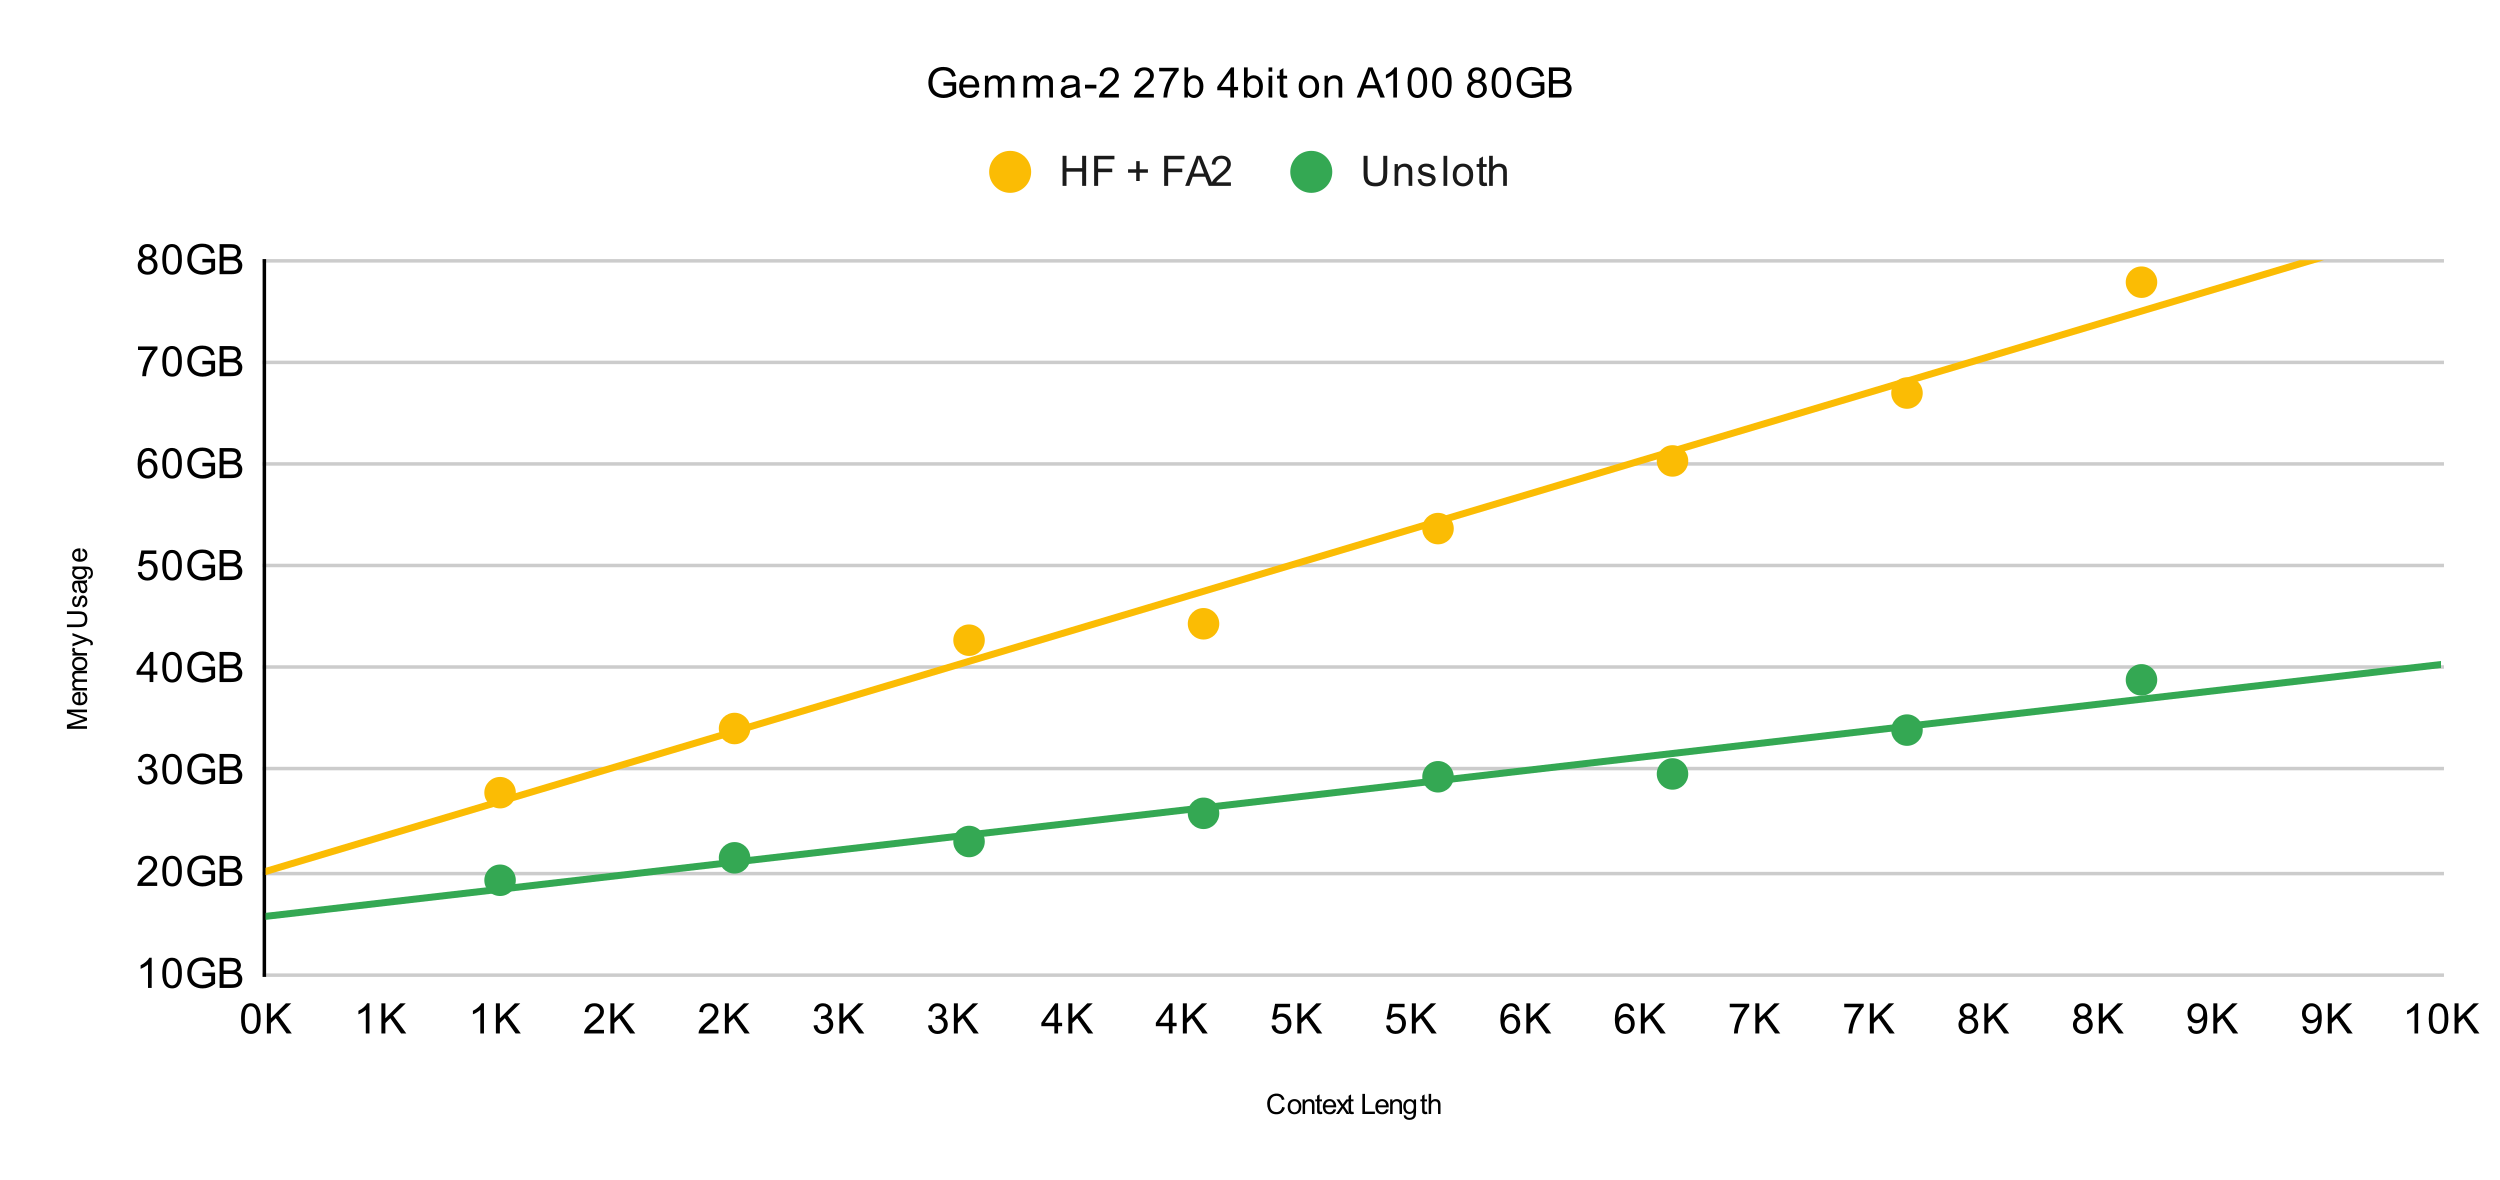 <svg version="1.1" viewBox="0.0 0.0 714.0 337.0" fill="none" stroke="none" stroke-linecap="square" stroke-miterlimit="10" width="714" height="337" xmlns:xlink="http://www.w3.org/1999/xlink" xmlns="http://www.w3.org/2000/svg"><path fill="#ffffff" d="M0 0L714.0 0L714.0 337.0L0 337.0L0 0Z" fill-rule="nonzero"/><path stroke="#cccccc" stroke-width="1.0" stroke-linecap="butt" d="M75.5 278.5L697.5 278.5" fill-rule="nonzero"/><path stroke="#cccccc" stroke-width="1.0" stroke-linecap="butt" d="M75.5 249.5L697.5 249.5" fill-rule="nonzero"/><path stroke="#cccccc" stroke-width="1.0" stroke-linecap="butt" d="M75.5 219.5L697.5 219.5" fill-rule="nonzero"/><path stroke="#cccccc" stroke-width="1.0" stroke-linecap="butt" d="M75.5 190.5L697.5 190.5" fill-rule="nonzero"/><path stroke="#cccccc" stroke-width="1.0" stroke-linecap="butt" d="M75.5 161.5L697.5 161.5" fill-rule="nonzero"/><path stroke="#cccccc" stroke-width="1.0" stroke-linecap="butt" d="M75.5 132.5L697.5 132.5" fill-rule="nonzero"/><path stroke="#cccccc" stroke-width="1.0" stroke-linecap="butt" d="M75.5 103.5L697.5 103.5" fill-rule="nonzero"/><path stroke="#cccccc" stroke-width="1.0" stroke-linecap="butt" d="M75.5 74.5L697.5 74.5" fill-rule="nonzero"/><path stroke="#000000" stroke-width="1.0" stroke-linecap="butt" d="M75.5 278.5L75.5 74.5" fill-rule="nonzero"/><clipPath id="id_0"><path d="M75.85 74.317L697.15 74.317L697.15 278.15L75.85 278.15L75.85 74.317Z" clip-rule="nonzero"/></clipPath><path stroke="#fbbc04" stroke-width="2.0" stroke-linecap="butt" clip-path="url(#id_0)" d="M0 271.543L697.15 63.293" fill-rule="nonzero"/><path stroke="#34a853" stroke-width="2.0" stroke-linecap="butt" clip-path="url(#id_0)" d="M0 270.499L697.15 189.779" fill-rule="nonzero"/><path fill="#fbbc04" clip-path="url(#id_0)" d="M147.32 226.391C147.32 228.876 145.305 230.891 142.82 230.891C140.334 230.891 138.32 228.876 138.32 226.391C138.32 223.906 140.334 221.891 142.82 221.891C145.305 221.891 147.32 223.906 147.32 226.391Z" fill-rule="nonzero"/><path fill="#fbbc04" clip-path="url(#id_0)" d="M214.289 208.063C214.289 210.549 212.274 212.563 209.789 212.563C207.304 212.563 205.289 210.549 205.289 208.063C205.289 205.578 207.304 203.563 209.789 203.563C212.274 203.563 214.289 205.578 214.289 208.063Z" fill-rule="nonzero"/><path fill="#fbbc04" clip-path="url(#id_0)" d="M281.259 182.84C281.259 185.326 279.244 187.34 276.759 187.34C274.274 187.34 272.259 185.326 272.259 182.84C272.259 180.355 274.274 178.34 276.759 178.34C279.244 178.34 281.259 180.355 281.259 182.84Z" fill-rule="nonzero"/><path fill="#fbbc04" clip-path="url(#id_0)" d="M348.228 178.152C348.228 180.638 346.214 182.652 343.728 182.652C341.243 182.652 339.228 180.638 339.228 178.152C339.228 175.667 341.243 173.652 343.728 173.652C346.214 173.652 348.228 175.667 348.228 178.152Z" fill-rule="nonzero"/><path fill="#fbbc04" clip-path="url(#id_0)" d="M415.198 150.967C415.198 153.452 413.183 155.467 410.698 155.467C408.213 155.467 406.198 153.452 406.198 150.967C406.198 148.481 408.213 146.467 410.698 146.467C413.183 146.467 415.198 148.481 415.198 150.967Z" fill-rule="nonzero"/><path fill="#fbbc04" clip-path="url(#id_0)" d="M482.168 131.643C482.168 134.129 480.153 136.143 477.668 136.143C475.182 136.143 473.168 134.129 473.168 131.643C473.168 129.158 475.182 127.143 477.668 127.143C480.153 127.143 482.168 129.158 482.168 131.643Z" fill-rule="nonzero"/><path fill="#fbbc04" clip-path="url(#id_0)" d="M549.137 112.256C549.137 114.741 547.122 116.756 544.637 116.756C542.152 116.756 540.137 114.741 540.137 112.256C540.137 109.771 542.152 107.756 544.637 107.756C547.122 107.756 549.137 109.771 549.137 112.256Z" fill-rule="nonzero"/><path fill="#fbbc04" clip-path="url(#id_0)" d="M616.107 80.592C616.107 83.077 614.092 85.092 611.607 85.092C609.121 85.092 607.107 83.077 607.107 80.592C607.107 78.107 609.121 76.092 611.607 76.092C614.092 76.092 616.107 78.107 616.107 80.592Z" fill-rule="nonzero"/><path fill="#34a853" clip-path="url(#id_0)" d="M147.32 251.404C147.32 253.889 145.305 255.904 142.82 255.904C140.334 255.904 138.32 253.889 138.32 251.404C138.32 248.919 140.334 246.904 142.82 246.904C145.305 246.904 147.32 248.919 147.32 251.404Z" fill-rule="nonzero"/><path fill="#34a853" clip-path="url(#id_0)" d="M214.289 244.992C214.289 247.477 212.274 249.492 209.789 249.492C207.304 249.492 205.289 247.477 205.289 244.992C205.289 242.507 207.304 240.492 209.789 240.492C212.274 240.492 214.289 242.507 214.289 244.992Z" fill-rule="nonzero"/><path fill="#34a853" clip-path="url(#id_0)" d="M281.259 240.333C281.259 242.818 279.244 244.833 276.759 244.833C274.274 244.833 272.259 242.818 272.259 240.333C272.259 237.848 274.274 235.833 276.759 235.833C279.244 235.833 281.259 237.848 281.259 240.333Z" fill-rule="nonzero"/><path fill="#34a853" clip-path="url(#id_0)" d="M348.228 232.285C348.228 234.77 346.214 236.785 343.728 236.785C341.243 236.785 339.228 234.77 339.228 232.285C339.228 229.799 341.243 227.785 343.728 227.785C346.214 227.785 348.228 229.799 348.228 232.285Z" fill-rule="nonzero"/><path fill="#34a853" clip-path="url(#id_0)" d="M415.198 221.848C415.198 224.334 413.183 226.348 410.698 226.348C408.213 226.348 406.198 224.334 406.198 221.848C406.198 219.363 408.213 217.348 410.698 217.348C413.183 217.348 415.198 219.363 415.198 221.848Z" fill-rule="nonzero"/><path fill="#34a853" clip-path="url(#id_0)" d="M482.168 221.039C482.168 223.524 480.153 225.539 477.668 225.539C475.182 225.539 473.168 223.524 473.168 221.039C473.168 218.554 475.182 216.539 477.668 216.539C480.153 216.539 482.168 218.554 482.168 221.039Z" fill-rule="nonzero"/><path fill="#34a853" clip-path="url(#id_0)" d="M549.137 208.518C549.137 211.003 547.122 213.018 544.637 213.018C542.152 213.018 540.137 211.003 540.137 208.518C540.137 206.032 542.152 204.018 544.637 204.018C547.122 204.018 549.137 206.032 549.137 208.518Z" fill-rule="nonzero"/><path fill="#34a853" clip-path="url(#id_0)" d="M616.107 194.168C616.107 196.653 614.092 198.668 611.607 198.668C609.121 198.668 607.107 196.653 607.107 194.168C607.107 191.682 609.121 189.668 611.607 189.668C614.092 189.668 616.107 191.682 616.107 194.168Z" fill-rule="nonzero"/><path fill="#000000" d="M366.203 316.134L366.969 316.337Q366.719 317.259 366.094 317.759Q365.484 318.244 364.594 318.244Q363.672 318.244 363.078 317.869Q362.5 317.494 362.203 316.775Q361.906 316.056 361.906 315.244Q361.906 314.353 362.234 313.681Q362.578 313.009 363.203 312.666Q363.844 312.322 364.609 312.322Q365.469 312.322 366.047 312.759Q366.641 313.197 366.859 313.994L366.125 314.166Q365.922 313.541 365.531 313.259Q365.156 312.978 364.594 312.978Q363.922 312.978 363.484 313.291Q363.047 313.603 362.859 314.134Q362.688 314.666 362.688 315.244Q362.688 315.962 362.891 316.509Q363.109 317.056 363.547 317.337Q364.0 317.603 364.531 317.603Q365.172 317.603 365.609 317.244Q366.047 316.869 366.203 316.134ZM367.766 316.072Q367.766 314.916 368.406 314.369Q368.938 313.9 369.719 313.9Q370.562 313.9 371.109 314.462Q371.656 315.025 371.656 316.009Q371.656 316.822 371.406 317.275Q371.172 317.728 370.703 317.994Q370.25 318.244 369.719 318.244Q368.844 318.244 368.297 317.681Q367.766 317.119 367.766 316.072ZM368.484 316.072Q368.484 316.869 368.828 317.275Q369.188 317.666 369.719 317.666Q370.234 317.666 370.578 317.275Q370.938 316.869 370.938 316.056Q370.938 315.275 370.578 314.884Q370.234 314.494 369.719 314.494Q369.188 314.494 368.828 314.884Q368.484 315.275 368.484 316.072ZM372.031 318.15L372.031 313.994L372.656 313.994L372.656 314.587Q373.125 313.9 373.984 313.9Q374.359 313.9 374.672 314.041Q374.984 314.181 375.141 314.4Q375.297 314.619 375.359 314.916Q375.406 315.103 375.406 315.603L375.406 318.15L374.703 318.15L374.703 315.619Q374.703 315.197 374.609 314.994Q374.531 314.775 374.312 314.65Q374.109 314.509 373.828 314.509Q373.391 314.509 373.062 314.806Q372.734 315.087 372.734 315.884L372.734 318.15L372.031 318.15ZM377.562 317.525L377.672 318.134Q377.375 318.212 377.141 318.212Q376.75 318.212 376.531 318.087Q376.328 317.962 376.234 317.775Q376.156 317.572 376.156 316.931L376.156 314.541L375.641 314.541L375.641 313.994L376.156 313.994L376.156 312.978L376.859 312.556L376.859 313.994L377.562 313.994L377.562 314.541L376.859 314.541L376.859 316.978Q376.859 317.275 376.891 317.369Q376.938 317.447 377.016 317.494Q377.094 317.541 377.25 317.541Q377.375 317.541 377.562 317.525ZM380.875 316.806L381.594 316.9Q381.422 317.541 380.953 317.9Q380.5 318.244 379.766 318.244Q378.859 318.244 378.328 317.681Q377.797 317.119 377.797 316.103Q377.797 315.056 378.328 314.478Q378.875 313.9 379.734 313.9Q380.562 313.9 381.094 314.478Q381.625 315.041 381.625 316.072Q381.625 316.134 381.609 316.259L378.516 316.259Q378.562 316.931 378.906 317.306Q379.25 317.666 379.781 317.666Q380.156 317.666 380.422 317.462Q380.703 317.259 380.875 316.806ZM378.562 315.681L380.875 315.681Q380.828 315.15 380.609 314.884Q380.281 314.478 379.734 314.478Q379.25 314.478 378.922 314.806Q378.594 315.134 378.562 315.681ZM381.562 318.15L383.078 315.994L381.672 313.994L382.547 313.994L383.188 314.978Q383.375 315.244 383.484 315.431Q383.656 315.181 383.797 314.978L384.5 313.994L385.328 313.994L383.906 315.947L385.438 318.15L384.578 318.15L383.734 316.853L383.5 316.509L382.406 318.15L381.562 318.15ZM386.562 317.525L386.672 318.134Q386.375 318.212 386.141 318.212Q385.75 318.212 385.531 318.087Q385.328 317.962 385.234 317.775Q385.156 317.572 385.156 316.931L385.156 314.541L384.641 314.541L384.641 313.994L385.156 313.994L385.156 312.978L385.859 312.556L385.859 313.994L386.562 313.994L386.562 314.541L385.859 314.541L385.859 316.978Q385.859 317.275 385.891 317.369Q385.938 317.447 386.016 317.494Q386.094 317.541 386.25 317.541Q386.375 317.541 386.562 317.525ZM389.094 318.15L389.094 312.416L389.844 312.416L389.844 317.478L392.672 317.478L392.672 318.15L389.094 318.15ZM395.875 316.806L396.594 316.9Q396.422 317.541 395.953 317.9Q395.5 318.244 394.766 318.244Q393.859 318.244 393.328 317.681Q392.797 317.119 392.797 316.103Q392.797 315.056 393.328 314.478Q393.875 313.9 394.734 313.9Q395.562 313.9 396.094 314.478Q396.625 315.041 396.625 316.072Q396.625 316.134 396.609 316.259L393.516 316.259Q393.562 316.931 393.906 317.306Q394.25 317.666 394.781 317.666Q395.156 317.666 395.422 317.462Q395.703 317.259 395.875 316.806ZM393.562 315.681L395.875 315.681Q395.828 315.15 395.609 314.884Q395.281 314.478 394.734 314.478Q394.25 314.478 393.922 314.806Q393.594 315.134 393.562 315.681ZM397.031 318.15L397.031 313.994L397.656 313.994L397.656 314.587Q398.125 313.9 398.984 313.9Q399.359 313.9 399.672 314.041Q399.984 314.181 400.141 314.4Q400.297 314.619 400.359 314.916Q400.406 315.103 400.406 315.603L400.406 318.15L399.703 318.15L399.703 315.619Q399.703 315.197 399.609 314.994Q399.531 314.775 399.312 314.65Q399.109 314.509 398.828 314.509Q398.391 314.509 398.062 314.806Q397.734 315.087 397.734 315.884L397.734 318.15L397.031 318.15ZM400.906 318.494L401.578 318.603Q401.625 318.916 401.828 319.056Q402.078 319.259 402.531 319.259Q403.031 319.259 403.297 319.056Q403.562 318.869 403.656 318.509Q403.703 318.291 403.703 317.603Q403.234 318.15 402.547 318.15Q401.703 318.15 401.234 317.541Q400.766 316.916 400.766 316.056Q400.766 315.462 400.969 314.962Q401.188 314.447 401.594 314.181Q402.0 313.9 402.562 313.9Q403.297 313.9 403.766 314.494L403.766 313.994L404.422 313.994L404.422 317.587Q404.422 318.556 404.219 318.962Q404.016 319.369 403.594 319.603Q403.172 319.837 402.547 319.837Q401.797 319.837 401.344 319.494Q400.891 319.166 400.906 318.494ZM401.484 315.994Q401.484 316.822 401.797 317.197Q402.125 317.572 402.625 317.572Q403.109 317.572 403.438 317.197Q403.766 316.822 403.766 316.025Q403.766 315.259 403.422 314.884Q403.078 314.494 402.609 314.494Q402.141 314.494 401.812 314.869Q401.484 315.244 401.484 315.994ZM407.562 317.525L407.672 318.134Q407.375 318.212 407.141 318.212Q406.75 318.212 406.531 318.087Q406.328 317.962 406.234 317.775Q406.156 317.572 406.156 316.931L406.156 314.541L405.641 314.541L405.641 313.994L406.156 313.994L406.156 312.978L406.859 312.556L406.859 313.994L407.562 313.994L407.562 314.541L406.859 314.541L406.859 316.978Q406.859 317.275 406.891 317.369Q406.938 317.447 407.016 317.494Q407.094 317.541 407.25 317.541Q407.375 317.541 407.562 317.525ZM408.031 318.15L408.031 312.416L408.734 312.416L408.734 314.478Q409.219 313.9 409.969 313.9Q410.438 313.9 410.766 314.087Q411.109 314.275 411.25 314.603Q411.406 314.916 411.406 315.525L411.406 318.15L410.703 318.15L410.703 315.525Q410.703 314.994 410.469 314.759Q410.25 314.509 409.828 314.509Q409.516 314.509 409.234 314.681Q408.969 314.837 408.844 315.119Q408.734 315.384 408.734 315.884L408.734 318.15L408.031 318.15Z" fill-rule="nonzero"/><path fill="#000000" d="M24.85 208.14L19.116 208.14L19.116 206.999L23.178 205.64Q23.741 205.452 24.022 205.374Q23.709 205.265 23.1 205.061L19.116 203.686L19.116 202.671L24.85 202.671L24.85 203.405L20.053 203.405L24.85 205.061L24.85 205.749L19.975 207.405L24.85 207.405L24.85 208.14ZM23.506 198.358L23.6 197.64Q24.241 197.811 24.6 198.28Q24.944 198.733 24.944 199.468Q24.944 200.374 24.381 200.905Q23.819 201.436 22.803 201.436Q21.756 201.436 21.178 200.905Q20.6 200.358 20.6 199.499Q20.6 198.671 21.178 198.14Q21.741 197.608 22.772 197.608Q22.834 197.608 22.959 197.624L22.959 200.718Q23.631 200.671 24.006 200.327Q24.366 199.983 24.366 199.452Q24.366 199.077 24.162 198.811Q23.959 198.53 23.506 198.358ZM22.381 200.671L22.381 198.358Q21.85 198.405 21.584 198.624Q21.178 198.952 21.178 199.499Q21.178 199.983 21.506 200.311Q21.834 200.64 22.381 200.671ZM24.85 197.202L20.694 197.202L20.694 196.577L21.287 196.577Q20.975 196.374 20.787 196.061Q20.6 195.733 20.6 195.311Q20.6 194.858 20.803 194.561Q20.991 194.265 21.334 194.14Q20.6 193.655 20.6 192.858Q20.6 192.249 20.944 191.921Q21.287 191.577 22.006 191.577L24.85 191.577L24.85 192.28L22.241 192.28Q21.819 192.28 21.631 192.358Q21.444 192.421 21.334 192.608Q21.209 192.78 21.209 193.015Q21.209 193.452 21.506 193.749Q21.803 194.03 22.444 194.03L24.85 194.03L24.85 194.733L22.147 194.733Q21.678 194.733 21.444 194.905Q21.209 195.077 21.209 195.468Q21.209 195.765 21.366 196.03Q21.522 196.28 21.834 196.39Q22.131 196.499 22.694 196.499L24.85 196.499L24.85 197.202ZM22.772 191.468Q21.616 191.468 21.069 190.827Q20.6 190.296 20.6 189.515Q20.6 188.671 21.162 188.124Q21.725 187.577 22.709 187.577Q23.522 187.577 23.975 187.827Q24.428 188.061 24.694 188.53Q24.944 188.983 24.944 189.515Q24.944 190.39 24.381 190.936Q23.819 191.468 22.772 191.468ZM22.772 190.749Q23.569 190.749 23.975 190.405Q24.366 190.046 24.366 189.515Q24.366 188.999 23.975 188.655Q23.569 188.296 22.756 188.296Q21.975 188.296 21.584 188.655Q21.194 188.999 21.194 189.515Q21.194 190.046 21.584 190.405Q21.975 190.749 22.772 190.749ZM24.85 187.218L20.694 187.218L20.694 186.577L21.334 186.577Q20.881 186.343 20.741 186.14Q20.6 185.921 20.6 185.686Q20.6 185.327 20.834 184.952L21.491 185.202Q21.334 185.452 21.334 185.718Q21.334 185.952 21.475 186.14Q21.616 186.311 21.85 186.39Q22.225 186.515 22.678 186.515L24.85 186.515L24.85 187.218ZM26.444 184.233L25.787 184.311Q25.85 184.077 25.85 183.905Q25.85 183.671 25.772 183.53Q25.694 183.39 25.553 183.311Q25.444 183.233 25.037 183.093Q24.975 183.077 24.866 183.03L20.694 184.608L20.694 183.843L23.1 182.983Q23.553 182.811 24.069 182.686Q23.584 182.561 23.116 182.39L20.694 181.499L20.694 180.796L24.928 182.374Q25.6 182.64 25.866 182.78Q26.209 182.968 26.366 183.218Q26.537 183.452 26.537 183.78Q26.537 183.983 26.444 184.233ZM19.116 175.358L19.116 174.593L22.428 174.593Q23.287 174.593 23.803 174.796Q24.303 174.983 24.631 175.499Q24.944 176.015 24.944 176.843Q24.944 177.64 24.678 178.155Q24.397 178.671 23.866 178.89Q23.334 179.108 22.428 179.108L19.116 179.108L19.116 178.343L22.428 178.343Q23.178 178.343 23.537 178.202Q23.881 178.061 24.069 177.733Q24.256 177.39 24.256 176.905Q24.256 176.061 23.881 175.718Q23.506 175.358 22.428 175.358L19.116 175.358ZM23.616 173.483L23.506 172.796Q23.912 172.733 24.147 172.468Q24.366 172.202 24.366 171.718Q24.366 171.233 24.178 170.999Q23.975 170.765 23.709 170.765Q23.459 170.765 23.334 170.968Q23.241 171.108 23.084 171.686Q22.897 172.468 22.756 172.765Q22.616 173.061 22.366 173.218Q22.1 173.374 21.803 173.374Q21.522 173.374 21.287 173.249Q21.053 173.108 20.897 172.89Q20.772 172.733 20.694 172.452Q20.6 172.171 20.6 171.843Q20.6 171.358 20.741 170.983Q20.881 170.608 21.131 170.436Q21.366 170.265 21.772 170.202L21.866 170.89Q21.537 170.936 21.366 171.155Q21.178 171.374 21.178 171.796Q21.178 172.28 21.35 172.483Q21.506 172.686 21.725 172.686Q21.85 172.686 21.959 172.608Q22.084 172.515 22.147 172.327Q22.194 172.233 22.334 171.718Q22.537 170.968 22.662 170.671Q22.787 170.374 23.037 170.218Q23.272 170.046 23.631 170.046Q23.975 170.046 24.287 170.249Q24.6 170.452 24.772 170.843Q24.944 171.218 24.944 171.718Q24.944 172.515 24.616 172.952Q24.272 173.374 23.616 173.483ZM24.334 166.499Q24.662 166.89 24.803 167.249Q24.944 167.608 24.944 168.03Q24.944 168.702 24.616 169.077Q24.272 169.436 23.756 169.436Q23.444 169.436 23.194 169.311Q22.944 169.171 22.803 168.952Q22.647 168.718 22.569 168.436Q22.506 168.233 22.459 167.811Q22.35 166.952 22.209 166.561Q22.069 166.546 22.037 166.546Q21.6 166.546 21.428 166.749Q21.194 167.015 21.194 167.546Q21.194 168.046 21.366 168.28Q21.537 168.515 21.975 168.64L21.881 169.327Q21.444 169.233 21.178 169.015Q20.897 168.796 20.756 168.39Q20.6 167.983 20.6 167.452Q20.6 166.921 20.725 166.593Q20.85 166.249 21.053 166.093Q21.241 165.936 21.522 165.874Q21.709 165.843 22.178 165.843L23.116 165.843Q24.084 165.843 24.35 165.796Q24.616 165.749 24.85 165.624L24.85 166.358Q24.631 166.468 24.334 166.499ZM22.772 166.561Q22.928 166.936 23.037 167.702Q23.1 168.14 23.178 168.327Q23.256 168.499 23.412 168.593Q23.553 168.686 23.741 168.686Q24.022 168.686 24.209 168.483Q24.397 168.265 24.397 167.858Q24.397 167.452 24.225 167.14Q24.037 166.811 23.725 166.671Q23.491 166.561 23.022 166.561L22.772 166.561ZM25.194 165.327L25.303 164.655Q25.616 164.608 25.756 164.405Q25.959 164.155 25.959 163.702Q25.959 163.202 25.756 162.936Q25.569 162.671 25.209 162.577Q24.991 162.53 24.303 162.53Q24.85 162.999 24.85 163.686Q24.85 164.53 24.241 164.999Q23.616 165.468 22.756 165.468Q22.162 165.468 21.662 165.265Q21.147 165.046 20.881 164.64Q20.6 164.233 20.6 163.671Q20.6 162.936 21.194 162.468L20.694 162.468L20.694 161.811L24.287 161.811Q25.256 161.811 25.662 162.015Q26.069 162.218 26.303 162.64Q26.537 163.061 26.537 163.686Q26.537 164.436 26.194 164.89Q25.866 165.343 25.194 165.327ZM22.694 164.749Q23.522 164.749 23.897 164.436Q24.272 164.108 24.272 163.608Q24.272 163.124 23.897 162.796Q23.522 162.468 22.725 162.468Q21.959 162.468 21.584 162.811Q21.194 163.155 21.194 163.624Q21.194 164.093 21.569 164.421Q21.944 164.749 22.694 164.749ZM23.506 157.358L23.6 156.64Q24.241 156.811 24.6 157.28Q24.944 157.733 24.944 158.468Q24.944 159.374 24.381 159.905Q23.819 160.436 22.803 160.436Q21.756 160.436 21.178 159.905Q20.6 159.358 20.6 158.499Q20.6 157.671 21.178 157.14Q21.741 156.608 22.772 156.608Q22.834 156.608 22.959 156.624L22.959 159.718Q23.631 159.671 24.006 159.327Q24.366 158.983 24.366 158.452Q24.366 158.077 24.162 157.811Q23.959 157.53 23.506 157.358ZM22.381 159.671L22.381 157.358Q21.85 157.405 21.584 157.624Q21.178 157.952 21.178 158.499Q21.178 158.983 21.506 159.311Q21.834 159.64 22.381 159.671Z" fill-rule="nonzero"/><path fill="#000000" d="M43.319 282.15L42.272 282.15L42.272 275.431Q41.881 275.791 41.256 276.166Q40.647 276.525 40.163 276.697L40.163 275.681Q41.038 275.259 41.694 274.681Q42.366 274.087 42.647 273.525L43.319 273.525L43.319 282.15ZM46.35 277.916Q46.35 276.384 46.663 275.462Q46.975 274.525 47.584 274.025Q48.209 273.525 49.147 273.525Q49.834 273.525 50.35 273.806Q50.881 274.087 51.225 274.619Q51.569 275.134 51.756 275.884Q51.944 276.634 51.944 277.916Q51.944 279.431 51.631 280.353Q51.334 281.275 50.709 281.791Q50.1 282.291 49.147 282.291Q47.913 282.291 47.194 281.4Q46.35 280.337 46.35 277.916ZM47.428 277.916Q47.428 280.025 47.928 280.728Q48.428 281.431 49.147 281.431Q49.881 281.431 50.366 280.728Q50.866 280.025 50.866 277.916Q50.866 275.791 50.366 275.103Q49.881 274.4 49.131 274.4Q48.413 274.4 47.975 275.009Q47.428 275.791 47.428 277.916ZM57.803 278.775L57.803 277.775L61.428 277.759L61.428 280.947Q60.6 281.619 59.709 281.962Q58.819 282.291 57.881 282.291Q56.616 282.291 55.569 281.759Q54.538 281.212 54.006 280.197Q53.491 279.166 53.491 277.9Q53.491 276.634 54.006 275.556Q54.538 274.462 55.522 273.947Q56.506 273.416 57.788 273.416Q58.725 273.416 59.475 273.712Q60.225 274.009 60.647 274.556Q61.084 275.087 61.303 275.962L60.288 276.244Q60.084 275.587 59.788 275.212Q59.506 274.837 58.975 274.619Q58.444 274.384 57.803 274.384Q57.022 274.384 56.444 274.619Q55.881 274.853 55.522 275.244Q55.178 275.634 54.991 276.103Q54.663 276.9 54.663 277.822Q54.663 278.978 55.053 279.759Q55.459 280.525 56.209 280.9Q56.959 281.275 57.819 281.275Q58.553 281.275 59.256 280.994Q59.959 280.697 60.319 280.384L60.319 278.775L57.803 278.775ZM62.725 282.15L62.725 273.556L65.959 273.556Q66.944 273.556 67.537 273.822Q68.131 274.087 68.459 274.634Q68.803 275.166 68.803 275.759Q68.803 276.306 68.506 276.791Q68.209 277.275 67.6 277.572Q68.381 277.806 68.787 278.369Q69.209 278.916 69.209 279.666Q69.209 280.259 68.959 280.791Q68.709 281.306 68.334 281.587Q67.959 281.869 67.381 282.009Q66.819 282.15 66.006 282.15L62.725 282.15ZM63.866 277.166L65.725 277.166Q66.475 277.166 66.803 277.072Q67.241 276.947 67.459 276.65Q67.678 276.337 67.678 275.884Q67.678 275.462 67.475 275.134Q67.272 274.806 66.881 274.697Q66.506 274.572 65.584 274.572L63.866 274.572L63.866 277.166ZM63.866 281.134L66.006 281.134Q66.553 281.134 66.772 281.087Q67.178 281.025 67.428 280.869Q67.694 280.697 67.866 280.384Q68.037 280.072 68.037 279.666Q68.037 279.181 67.787 278.822Q67.553 278.462 67.116 278.322Q66.678 278.181 65.85 278.181L63.866 278.181L63.866 281.134Z" fill-rule="nonzero"/><path fill="#000000" d="M44.897 252.015L44.897 253.031L39.209 253.031Q39.209 252.656 39.334 252.297Q39.553 251.718 40.022 251.156Q40.506 250.593 41.413 249.859Q42.819 248.703 43.303 248.031Q43.803 247.359 43.803 246.765Q43.803 246.14 43.35 245.718Q42.897 245.281 42.178 245.281Q41.413 245.281 40.959 245.734Q40.506 246.187 40.491 247L39.413 246.89Q39.522 245.672 40.241 245.047Q40.975 244.406 42.209 244.406Q43.444 244.406 44.163 245.093Q44.881 245.781 44.881 246.797Q44.881 247.312 44.663 247.812Q44.459 248.297 43.959 248.859Q43.475 249.406 42.35 250.359Q41.397 251.156 41.116 251.453Q40.85 251.734 40.678 252.015L44.897 252.015ZM46.35 248.797Q46.35 247.265 46.663 246.343Q46.975 245.406 47.584 244.906Q48.209 244.406 49.147 244.406Q49.834 244.406 50.35 244.687Q50.881 244.968 51.225 245.5Q51.569 246.015 51.756 246.765Q51.944 247.515 51.944 248.797Q51.944 250.312 51.631 251.234Q51.334 252.156 50.709 252.672Q50.1 253.172 49.147 253.172Q47.913 253.172 47.194 252.281Q46.35 251.218 46.35 248.797ZM47.428 248.797Q47.428 250.906 47.928 251.609Q48.428 252.312 49.147 252.312Q49.881 252.312 50.366 251.609Q50.866 250.906 50.866 248.797Q50.866 246.672 50.366 245.984Q49.881 245.281 49.131 245.281Q48.413 245.281 47.975 245.89Q47.428 246.672 47.428 248.797ZM57.803 249.656L57.803 248.656L61.428 248.64L61.428 251.828Q60.6 252.5 59.709 252.843Q58.819 253.172 57.881 253.172Q56.616 253.172 55.569 252.64Q54.538 252.093 54.006 251.078Q53.491 250.047 53.491 248.781Q53.491 247.515 54.006 246.437Q54.538 245.343 55.522 244.828Q56.506 244.297 57.788 244.297Q58.725 244.297 59.475 244.593Q60.225 244.89 60.647 245.437Q61.084 245.968 61.303 246.843L60.288 247.125Q60.084 246.468 59.788 246.093Q59.506 245.718 58.975 245.5Q58.444 245.265 57.803 245.265Q57.022 245.265 56.444 245.5Q55.881 245.734 55.522 246.125Q55.178 246.515 54.991 246.984Q54.663 247.781 54.663 248.703Q54.663 249.859 55.053 250.64Q55.459 251.406 56.209 251.781Q56.959 252.156 57.819 252.156Q58.553 252.156 59.256 251.875Q59.959 251.578 60.319 251.265L60.319 249.656L57.803 249.656ZM62.725 253.031L62.725 244.437L65.959 244.437Q66.944 244.437 67.537 244.703Q68.131 244.968 68.459 245.515Q68.803 246.047 68.803 246.64Q68.803 247.187 68.506 247.672Q68.209 248.156 67.6 248.453Q68.381 248.687 68.787 249.25Q69.209 249.797 69.209 250.547Q69.209 251.14 68.959 251.672Q68.709 252.187 68.334 252.468Q67.959 252.75 67.381 252.89Q66.819 253.031 66.006 253.031L62.725 253.031ZM63.866 248.047L65.725 248.047Q66.475 248.047 66.803 247.953Q67.241 247.828 67.459 247.531Q67.678 247.218 67.678 246.765Q67.678 246.343 67.475 246.015Q67.272 245.687 66.881 245.578Q66.506 245.453 65.584 245.453L63.866 245.453L63.866 248.047ZM63.866 252.015L66.006 252.015Q66.553 252.015 66.772 251.968Q67.178 251.906 67.428 251.75Q67.694 251.578 67.866 251.265Q68.037 250.953 68.037 250.547Q68.037 250.062 67.787 249.703Q67.553 249.343 67.116 249.203Q66.678 249.062 65.85 249.062L63.866 249.062L63.866 252.015Z" fill-rule="nonzero"/><path fill="#000000" d="M39.35 221.646L40.413 221.506Q40.584 222.396 41.022 222.803Q41.459 223.193 42.084 223.193Q42.834 223.193 43.35 222.678Q43.866 222.162 43.866 221.396Q43.866 220.678 43.381 220.209Q42.913 219.724 42.178 219.724Q41.881 219.724 41.428 219.849L41.553 218.912Q41.663 218.928 41.725 218.928Q42.397 218.928 42.928 218.584Q43.475 218.224 43.475 217.49Q43.475 216.912 43.084 216.537Q42.694 216.146 42.069 216.146Q41.459 216.146 41.038 216.537Q40.631 216.928 40.522 217.693L39.459 217.506Q39.647 216.459 40.334 215.881Q41.022 215.287 42.038 215.287Q42.741 215.287 43.334 215.599Q43.928 215.896 44.241 216.412Q44.553 216.928 44.553 217.521Q44.553 218.068 44.256 218.537Q43.959 218.99 43.381 219.256Q44.131 219.428 44.553 219.99Q44.975 220.537 44.975 221.381Q44.975 222.506 44.147 223.287Q43.334 224.068 42.084 224.068Q40.959 224.068 40.209 223.396Q39.459 222.709 39.35 221.646ZM46.35 219.678Q46.35 218.146 46.663 217.224Q46.975 216.287 47.584 215.787Q48.209 215.287 49.147 215.287Q49.834 215.287 50.35 215.568Q50.881 215.849 51.225 216.381Q51.569 216.896 51.756 217.646Q51.944 218.396 51.944 219.678Q51.944 221.193 51.631 222.115Q51.334 223.037 50.709 223.553Q50.1 224.053 49.147 224.053Q47.913 224.053 47.194 223.162Q46.35 222.099 46.35 219.678ZM47.428 219.678Q47.428 221.787 47.928 222.49Q48.428 223.193 49.147 223.193Q49.881 223.193 50.366 222.49Q50.866 221.787 50.866 219.678Q50.866 217.553 50.366 216.865Q49.881 216.162 49.131 216.162Q48.413 216.162 47.975 216.771Q47.428 217.553 47.428 219.678ZM57.803 220.537L57.803 219.537L61.428 219.521L61.428 222.709Q60.6 223.381 59.709 223.724Q58.819 224.053 57.881 224.053Q56.616 224.053 55.569 223.521Q54.538 222.974 54.006 221.959Q53.491 220.928 53.491 219.662Q53.491 218.396 54.006 217.318Q54.538 216.224 55.522 215.709Q56.506 215.178 57.788 215.178Q58.725 215.178 59.475 215.474Q60.225 215.771 60.647 216.318Q61.084 216.849 61.303 217.724L60.288 218.006Q60.084 217.349 59.788 216.974Q59.506 216.599 58.975 216.381Q58.444 216.146 57.803 216.146Q57.022 216.146 56.444 216.381Q55.881 216.615 55.522 217.006Q55.178 217.396 54.991 217.865Q54.663 218.662 54.663 219.584Q54.663 220.74 55.053 221.521Q55.459 222.287 56.209 222.662Q56.959 223.037 57.819 223.037Q58.553 223.037 59.256 222.756Q59.959 222.459 60.319 222.146L60.319 220.537L57.803 220.537ZM62.725 223.912L62.725 215.318L65.959 215.318Q66.944 215.318 67.537 215.584Q68.131 215.849 68.459 216.396Q68.803 216.928 68.803 217.521Q68.803 218.068 68.506 218.553Q68.209 219.037 67.6 219.334Q68.381 219.568 68.787 220.131Q69.209 220.678 69.209 221.428Q69.209 222.021 68.959 222.553Q68.709 223.068 68.334 223.349Q67.959 223.631 67.381 223.771Q66.819 223.912 66.006 223.912L62.725 223.912ZM63.866 218.928L65.725 218.928Q66.475 218.928 66.803 218.834Q67.241 218.709 67.459 218.412Q67.678 218.099 67.678 217.646Q67.678 217.224 67.475 216.896Q67.272 216.568 66.881 216.459Q66.506 216.334 65.584 216.334L63.866 216.334L63.866 218.928ZM63.866 222.896L66.006 222.896Q66.553 222.896 66.772 222.849Q67.178 222.787 67.428 222.631Q67.694 222.459 67.866 222.146Q68.037 221.834 68.037 221.428Q68.037 220.943 67.787 220.584Q67.553 220.224 67.116 220.084Q66.678 219.943 65.85 219.943L63.866 219.943L63.866 222.896Z" fill-rule="nonzero"/><path fill="#000000" d="M42.725 194.793L42.725 192.73L39.006 192.73L39.006 191.762L42.928 186.199L43.788 186.199L43.788 191.762L44.944 191.762L44.944 192.73L43.788 192.73L43.788 194.793L42.725 194.793ZM42.725 191.762L42.725 187.902L40.038 191.762L42.725 191.762ZM46.35 190.558Q46.35 189.027 46.663 188.105Q46.975 187.168 47.584 186.668Q48.209 186.168 49.147 186.168Q49.834 186.168 50.35 186.449Q50.881 186.73 51.225 187.262Q51.569 187.777 51.756 188.527Q51.944 189.277 51.944 190.558Q51.944 192.074 51.631 192.996Q51.334 193.918 50.709 194.433Q50.1 194.933 49.147 194.933Q47.913 194.933 47.194 194.043Q46.35 192.98 46.35 190.558ZM47.428 190.558Q47.428 192.668 47.928 193.371Q48.428 194.074 49.147 194.074Q49.881 194.074 50.366 193.371Q50.866 192.668 50.866 190.558Q50.866 188.433 50.366 187.746Q49.881 187.043 49.131 187.043Q48.413 187.043 47.975 187.652Q47.428 188.433 47.428 190.558ZM57.803 191.418L57.803 190.418L61.428 190.402L61.428 193.59Q60.6 194.262 59.709 194.605Q58.819 194.933 57.881 194.933Q56.616 194.933 55.569 194.402Q54.538 193.855 54.006 192.84Q53.491 191.808 53.491 190.543Q53.491 189.277 54.006 188.199Q54.538 187.105 55.522 186.59Q56.506 186.058 57.788 186.058Q58.725 186.058 59.475 186.355Q60.225 186.652 60.647 187.199Q61.084 187.73 61.303 188.605L60.288 188.887Q60.084 188.23 59.788 187.855Q59.506 187.48 58.975 187.262Q58.444 187.027 57.803 187.027Q57.022 187.027 56.444 187.262Q55.881 187.496 55.522 187.887Q55.178 188.277 54.991 188.746Q54.663 189.543 54.663 190.465Q54.663 191.621 55.053 192.402Q55.459 193.168 56.209 193.543Q56.959 193.918 57.819 193.918Q58.553 193.918 59.256 193.637Q59.959 193.34 60.319 193.027L60.319 191.418L57.803 191.418ZM62.725 194.793L62.725 186.199L65.959 186.199Q66.944 186.199 67.537 186.465Q68.131 186.73 68.459 187.277Q68.803 187.808 68.803 188.402Q68.803 188.949 68.506 189.433Q68.209 189.918 67.6 190.215Q68.381 190.449 68.787 191.012Q69.209 191.558 69.209 192.308Q69.209 192.902 68.959 193.433Q68.709 193.949 68.334 194.23Q67.959 194.512 67.381 194.652Q66.819 194.793 66.006 194.793L62.725 194.793ZM63.866 189.808L65.725 189.808Q66.475 189.808 66.803 189.715Q67.241 189.59 67.459 189.293Q67.678 188.98 67.678 188.527Q67.678 188.105 67.475 187.777Q67.272 187.449 66.881 187.34Q66.506 187.215 65.584 187.215L63.866 187.215L63.866 189.808ZM63.866 193.777L66.006 193.777Q66.553 193.777 66.772 193.73Q67.178 193.668 67.428 193.512Q67.694 193.34 67.866 193.027Q68.037 192.715 68.037 192.308Q68.037 191.824 67.787 191.465Q67.553 191.105 67.116 190.965Q66.678 190.824 65.85 190.824L63.866 190.824L63.866 193.777Z" fill-rule="nonzero"/><path fill="#000000" d="M39.35 163.424L40.459 163.33Q40.584 164.143 41.022 164.549Q41.475 164.955 42.116 164.955Q42.866 164.955 43.397 164.377Q43.928 163.799 43.928 162.861Q43.928 161.955 43.413 161.439Q42.913 160.908 42.084 160.908Q41.584 160.908 41.163 161.143Q40.756 161.377 40.522 161.736L39.538 161.611L40.366 157.205L44.647 157.205L44.647 158.205L41.209 158.205L40.756 160.518Q41.522 159.971 42.366 159.971Q43.491 159.971 44.256 160.752Q45.038 161.533 45.038 162.768Q45.038 163.924 44.366 164.783Q43.538 165.814 42.116 165.814Q40.944 165.814 40.194 165.158Q39.459 164.502 39.35 163.424ZM46.35 161.439Q46.35 159.908 46.663 158.986Q46.975 158.049 47.584 157.549Q48.209 157.049 49.147 157.049Q49.834 157.049 50.35 157.33Q50.881 157.611 51.225 158.143Q51.569 158.658 51.756 159.408Q51.944 160.158 51.944 161.439Q51.944 162.955 51.631 163.877Q51.334 164.799 50.709 165.314Q50.1 165.814 49.147 165.814Q47.913 165.814 47.194 164.924Q46.35 163.861 46.35 161.439ZM47.428 161.439Q47.428 163.549 47.928 164.252Q48.428 164.955 49.147 164.955Q49.881 164.955 50.366 164.252Q50.866 163.549 50.866 161.439Q50.866 159.314 50.366 158.627Q49.881 157.924 49.131 157.924Q48.413 157.924 47.975 158.533Q47.428 159.314 47.428 161.439ZM57.803 162.299L57.803 161.299L61.428 161.283L61.428 164.471Q60.6 165.143 59.709 165.486Q58.819 165.814 57.881 165.814Q56.616 165.814 55.569 165.283Q54.538 164.736 54.006 163.721Q53.491 162.689 53.491 161.424Q53.491 160.158 54.006 159.08Q54.538 157.986 55.522 157.471Q56.506 156.939 57.788 156.939Q58.725 156.939 59.475 157.236Q60.225 157.533 60.647 158.08Q61.084 158.611 61.303 159.486L60.288 159.768Q60.084 159.111 59.788 158.736Q59.506 158.361 58.975 158.143Q58.444 157.908 57.803 157.908Q57.022 157.908 56.444 158.143Q55.881 158.377 55.522 158.768Q55.178 159.158 54.991 159.627Q54.663 160.424 54.663 161.346Q54.663 162.502 55.053 163.283Q55.459 164.049 56.209 164.424Q56.959 164.799 57.819 164.799Q58.553 164.799 59.256 164.518Q59.959 164.221 60.319 163.908L60.319 162.299L57.803 162.299ZM62.725 165.674L62.725 157.08L65.959 157.08Q66.944 157.08 67.537 157.346Q68.131 157.611 68.459 158.158Q68.803 158.689 68.803 159.283Q68.803 159.83 68.506 160.314Q68.209 160.799 67.6 161.096Q68.381 161.33 68.787 161.893Q69.209 162.439 69.209 163.189Q69.209 163.783 68.959 164.314Q68.709 164.83 68.334 165.111Q67.959 165.393 67.381 165.533Q66.819 165.674 66.006 165.674L62.725 165.674ZM63.866 160.689L65.725 160.689Q66.475 160.689 66.803 160.596Q67.241 160.471 67.459 160.174Q67.678 159.861 67.678 159.408Q67.678 158.986 67.475 158.658Q67.272 158.33 66.881 158.221Q66.506 158.096 65.584 158.096L63.866 158.096L63.866 160.689ZM63.866 164.658L66.006 164.658Q66.553 164.658 66.772 164.611Q67.178 164.549 67.428 164.393Q67.694 164.221 67.866 163.908Q68.037 163.596 68.037 163.189Q68.037 162.705 67.787 162.346Q67.553 161.986 67.116 161.846Q66.678 161.705 65.85 161.705L63.866 161.705L63.866 164.658Z" fill-rule="nonzero"/><path fill="#000000" d="M44.819 130.07L43.772 130.149Q43.631 129.524 43.381 129.242Q42.944 128.789 42.319 128.789Q41.819 128.789 41.428 129.07Q40.944 129.445 40.647 130.149Q40.366 130.836 40.35 132.117Q40.725 131.539 41.272 131.258Q41.834 130.977 42.444 130.977Q43.491 130.977 44.225 131.758Q44.975 132.539 44.975 133.758Q44.975 134.57 44.616 135.274Q44.272 135.961 43.663 136.336Q43.053 136.695 42.288 136.695Q40.959 136.695 40.131 135.727Q39.303 134.758 39.303 132.539Q39.303 130.039 40.225 128.914Q41.022 127.93 42.381 127.93Q43.397 127.93 44.038 128.508Q44.694 129.07 44.819 130.07ZM40.522 133.774Q40.522 134.32 40.741 134.82Q40.975 135.305 41.381 135.57Q41.803 135.836 42.272 135.836Q42.928 135.836 43.413 135.305Q43.897 134.758 43.897 133.836Q43.897 132.945 43.413 132.43Q42.944 131.914 42.225 131.914Q41.506 131.914 41.006 132.43Q40.522 132.945 40.522 133.774ZM46.35 132.32Q46.35 130.789 46.663 129.867Q46.975 128.93 47.584 128.43Q48.209 127.93 49.147 127.93Q49.834 127.93 50.35 128.211Q50.881 128.492 51.225 129.024Q51.569 129.539 51.756 130.289Q51.944 131.039 51.944 132.32Q51.944 133.836 51.631 134.758Q51.334 135.68 50.709 136.195Q50.1 136.695 49.147 136.695Q47.913 136.695 47.194 135.805Q46.35 134.742 46.35 132.32ZM47.428 132.32Q47.428 134.43 47.928 135.133Q48.428 135.836 49.147 135.836Q49.881 135.836 50.366 135.133Q50.866 134.43 50.866 132.32Q50.866 130.195 50.366 129.508Q49.881 128.805 49.131 128.805Q48.413 128.805 47.975 129.414Q47.428 130.195 47.428 132.32ZM57.803 133.18L57.803 132.18L61.428 132.164L61.428 135.352Q60.6 136.024 59.709 136.367Q58.819 136.695 57.881 136.695Q56.616 136.695 55.569 136.164Q54.538 135.617 54.006 134.602Q53.491 133.57 53.491 132.305Q53.491 131.039 54.006 129.961Q54.538 128.867 55.522 128.352Q56.506 127.82 57.788 127.82Q58.725 127.82 59.475 128.117Q60.225 128.414 60.647 128.961Q61.084 129.492 61.303 130.367L60.288 130.649Q60.084 129.992 59.788 129.617Q59.506 129.242 58.975 129.024Q58.444 128.789 57.803 128.789Q57.022 128.789 56.444 129.024Q55.881 129.258 55.522 129.649Q55.178 130.039 54.991 130.508Q54.663 131.305 54.663 132.227Q54.663 133.383 55.053 134.164Q55.459 134.93 56.209 135.305Q56.959 135.68 57.819 135.68Q58.553 135.68 59.256 135.399Q59.959 135.102 60.319 134.789L60.319 133.18L57.803 133.18ZM62.725 136.555L62.725 127.961L65.959 127.961Q66.944 127.961 67.537 128.227Q68.131 128.492 68.459 129.039Q68.803 129.57 68.803 130.164Q68.803 130.711 68.506 131.195Q68.209 131.68 67.6 131.977Q68.381 132.211 68.787 132.774Q69.209 133.32 69.209 134.07Q69.209 134.664 68.959 135.195Q68.709 135.711 68.334 135.992Q67.959 136.274 67.381 136.414Q66.819 136.555 66.006 136.555L62.725 136.555ZM63.866 131.57L65.725 131.57Q66.475 131.57 66.803 131.477Q67.241 131.352 67.459 131.055Q67.678 130.742 67.678 130.289Q67.678 129.867 67.475 129.539Q67.272 129.211 66.881 129.102Q66.506 128.977 65.584 128.977L63.866 128.977L63.866 131.57ZM63.866 135.539L66.006 135.539Q66.553 135.539 66.772 135.492Q67.178 135.43 67.428 135.274Q67.694 135.102 67.866 134.789Q68.037 134.477 68.037 134.07Q68.037 133.586 67.787 133.227Q67.553 132.867 67.116 132.727Q66.678 132.586 65.85 132.586L63.866 132.586L63.866 135.539Z" fill-rule="nonzero"/><path fill="#000000" d="M39.413 99.967L39.413 98.951L44.975 98.951L44.975 99.779Q44.163 100.654 43.35 102.108Q42.553 103.545 42.116 105.076Q41.788 106.154 41.709 107.436L40.616 107.436Q40.631 106.42 41.006 104.983Q41.397 103.545 42.1 102.217Q42.819 100.889 43.631 99.967L39.413 99.967ZM46.35 103.201Q46.35 101.67 46.663 100.748Q46.975 99.811 47.584 99.311Q48.209 98.811 49.147 98.811Q49.834 98.811 50.35 99.092Q50.881 99.373 51.225 99.904Q51.569 100.42 51.756 101.17Q51.944 101.92 51.944 103.201Q51.944 104.717 51.631 105.639Q51.334 106.561 50.709 107.076Q50.1 107.576 49.147 107.576Q47.913 107.576 47.194 106.686Q46.35 105.623 46.35 103.201ZM47.428 103.201Q47.428 105.311 47.928 106.014Q48.428 106.717 49.147 106.717Q49.881 106.717 50.366 106.014Q50.866 105.311 50.866 103.201Q50.866 101.076 50.366 100.389Q49.881 99.686 49.131 99.686Q48.413 99.686 47.975 100.295Q47.428 101.076 47.428 103.201ZM57.803 104.061L57.803 103.061L61.428 103.045L61.428 106.233Q60.6 106.904 59.709 107.248Q58.819 107.576 57.881 107.576Q56.616 107.576 55.569 107.045Q54.538 106.498 54.006 105.483Q53.491 104.451 53.491 103.186Q53.491 101.92 54.006 100.842Q54.538 99.748 55.522 99.233Q56.506 98.701 57.788 98.701Q58.725 98.701 59.475 98.998Q60.225 99.295 60.647 99.842Q61.084 100.373 61.303 101.248L60.288 101.529Q60.084 100.873 59.788 100.498Q59.506 100.123 58.975 99.904Q58.444 99.67 57.803 99.67Q57.022 99.67 56.444 99.904Q55.881 100.139 55.522 100.529Q55.178 100.92 54.991 101.389Q54.663 102.186 54.663 103.108Q54.663 104.264 55.053 105.045Q55.459 105.811 56.209 106.186Q56.959 106.561 57.819 106.561Q58.553 106.561 59.256 106.279Q59.959 105.983 60.319 105.67L60.319 104.061L57.803 104.061ZM62.725 107.436L62.725 98.842L65.959 98.842Q66.944 98.842 67.537 99.108Q68.131 99.373 68.459 99.92Q68.803 100.451 68.803 101.045Q68.803 101.592 68.506 102.076Q68.209 102.561 67.6 102.858Q68.381 103.092 68.787 103.654Q69.209 104.201 69.209 104.951Q69.209 105.545 68.959 106.076Q68.709 106.592 68.334 106.873Q67.959 107.154 67.381 107.295Q66.819 107.436 66.006 107.436L62.725 107.436ZM63.866 102.451L65.725 102.451Q66.475 102.451 66.803 102.358Q67.241 102.233 67.459 101.936Q67.678 101.623 67.678 101.17Q67.678 100.748 67.475 100.42Q67.272 100.092 66.881 99.983Q66.506 99.858 65.584 99.858L63.866 99.858L63.866 102.451ZM63.866 106.42L66.006 106.42Q66.553 106.42 66.772 106.373Q67.178 106.311 67.428 106.154Q67.694 105.983 67.866 105.67Q68.037 105.358 68.037 104.951Q68.037 104.467 67.787 104.108Q67.553 103.748 67.116 103.608Q66.678 103.467 65.85 103.467L63.866 103.467L63.866 106.42Z" fill-rule="nonzero"/><path fill="#000000" d="M40.975 73.66Q40.319 73.41 39.991 72.973Q39.678 72.52 39.678 71.91Q39.678 70.973 40.35 70.332Q41.038 69.692 42.147 69.692Q43.272 69.692 43.959 70.348Q44.647 71.004 44.647 71.942Q44.647 72.535 44.334 72.973Q44.022 73.41 43.381 73.66Q44.178 73.91 44.584 74.489Q44.991 75.067 44.991 75.864Q44.991 76.957 44.209 77.707Q43.444 78.457 42.163 78.457Q40.897 78.457 40.116 77.707Q39.334 76.957 39.334 75.832Q39.334 74.989 39.756 74.426Q40.194 73.864 40.975 73.66ZM40.756 71.864Q40.756 72.473 41.147 72.864Q41.553 73.254 42.178 73.254Q42.788 73.254 43.178 72.879Q43.569 72.489 43.569 71.926Q43.569 71.348 43.163 70.957Q42.756 70.551 42.163 70.551Q41.553 70.551 41.147 70.942Q40.756 71.332 40.756 71.864ZM40.428 75.832Q40.428 76.285 40.631 76.707Q40.85 77.129 41.272 77.364Q41.694 77.598 42.178 77.598Q42.928 77.598 43.413 77.114Q43.913 76.629 43.913 75.879Q43.913 75.114 43.413 74.614Q42.913 74.114 42.147 74.114Q41.397 74.114 40.913 74.614Q40.428 75.098 40.428 75.832ZM46.35 74.082Q46.35 72.551 46.663 71.629Q46.975 70.692 47.584 70.192Q48.209 69.692 49.147 69.692Q49.834 69.692 50.35 69.973Q50.881 70.254 51.225 70.785Q51.569 71.301 51.756 72.051Q51.944 72.801 51.944 74.082Q51.944 75.598 51.631 76.52Q51.334 77.442 50.709 77.957Q50.1 78.457 49.147 78.457Q47.913 78.457 47.194 77.567Q46.35 76.504 46.35 74.082ZM47.428 74.082Q47.428 76.192 47.928 76.895Q48.428 77.598 49.147 77.598Q49.881 77.598 50.366 76.895Q50.866 76.192 50.866 74.082Q50.866 71.957 50.366 71.27Q49.881 70.567 49.131 70.567Q48.413 70.567 47.975 71.176Q47.428 71.957 47.428 74.082ZM57.803 74.942L57.803 73.942L61.428 73.926L61.428 77.114Q60.6 77.785 59.709 78.129Q58.819 78.457 57.881 78.457Q56.616 78.457 55.569 77.926Q54.538 77.379 54.006 76.364Q53.491 75.332 53.491 74.067Q53.491 72.801 54.006 71.723Q54.538 70.629 55.522 70.114Q56.506 69.582 57.788 69.582Q58.725 69.582 59.475 69.879Q60.225 70.176 60.647 70.723Q61.084 71.254 61.303 72.129L60.288 72.41Q60.084 71.754 59.788 71.379Q59.506 71.004 58.975 70.785Q58.444 70.551 57.803 70.551Q57.022 70.551 56.444 70.785Q55.881 71.02 55.522 71.41Q55.178 71.801 54.991 72.27Q54.663 73.067 54.663 73.989Q54.663 75.145 55.053 75.926Q55.459 76.692 56.209 77.067Q56.959 77.442 57.819 77.442Q58.553 77.442 59.256 77.16Q59.959 76.864 60.319 76.551L60.319 74.942L57.803 74.942ZM62.725 78.317L62.725 69.723L65.959 69.723Q66.944 69.723 67.537 69.989Q68.131 70.254 68.459 70.801Q68.803 71.332 68.803 71.926Q68.803 72.473 68.506 72.957Q68.209 73.442 67.6 73.739Q68.381 73.973 68.787 74.535Q69.209 75.082 69.209 75.832Q69.209 76.426 68.959 76.957Q68.709 77.473 68.334 77.754Q67.959 78.035 67.381 78.176Q66.819 78.317 66.006 78.317L62.725 78.317ZM63.866 73.332L65.725 73.332Q66.475 73.332 66.803 73.239Q67.241 73.114 67.459 72.817Q67.678 72.504 67.678 72.051Q67.678 71.629 67.475 71.301Q67.272 70.973 66.881 70.864Q66.506 70.739 65.584 70.739L63.866 70.739L63.866 73.332ZM63.866 77.301L66.006 77.301Q66.553 77.301 66.772 77.254Q67.178 77.192 67.428 77.035Q67.694 76.864 67.866 76.551Q68.037 76.239 68.037 75.832Q68.037 75.348 67.787 74.989Q67.553 74.629 67.116 74.489Q66.678 74.348 65.85 74.348L63.866 74.348L63.866 77.301Z" fill-rule="nonzero"/><path fill="#000000" d="M68.85 290.916Q68.85 289.384 69.162 288.462Q69.475 287.525 70.084 287.025Q70.709 286.525 71.647 286.525Q72.334 286.525 72.85 286.806Q73.381 287.087 73.725 287.619Q74.069 288.134 74.256 288.884Q74.444 289.634 74.444 290.916Q74.444 292.431 74.131 293.353Q73.834 294.275 73.209 294.791Q72.6 295.291 71.647 295.291Q70.412 295.291 69.694 294.4Q68.85 293.337 68.85 290.916ZM69.928 290.916Q69.928 293.025 70.428 293.728Q70.928 294.431 71.647 294.431Q72.381 294.431 72.866 293.728Q73.366 293.025 73.366 290.916Q73.366 288.791 72.866 288.103Q72.381 287.4 71.631 287.4Q70.912 287.4 70.475 288.009Q69.928 288.791 69.928 290.916ZM76.225 295.15L76.225 286.556L77.366 286.556L77.366 290.822L81.631 286.556L83.178 286.556L79.569 290.041L83.334 295.15L81.834 295.15L78.772 290.806L77.366 292.166L77.366 295.15L76.225 295.15Z" fill-rule="nonzero"/><path fill="#000000" d="M105.519 295.15L104.472 295.15L104.472 288.431Q104.081 288.791 103.456 289.166Q102.847 289.525 102.362 289.697L102.362 288.681Q103.237 288.259 103.894 287.681Q104.566 287.087 104.847 286.525L105.519 286.525L105.519 295.15ZM108.925 295.15L108.925 286.556L110.066 286.556L110.066 290.822L114.331 286.556L115.878 286.556L112.269 290.041L116.034 295.15L114.534 295.15L111.472 290.806L110.066 292.166L110.066 295.15L108.925 295.15Z" fill-rule="nonzero"/><path fill="#000000" d="M138.219 295.15L137.172 295.15L137.172 288.431Q136.781 288.791 136.156 289.166Q135.547 289.525 135.062 289.697L135.062 288.681Q135.938 288.259 136.594 287.681Q137.266 287.087 137.547 286.525L138.219 286.525L138.219 295.15ZM141.625 295.15L141.625 286.556L142.766 286.556L142.766 290.822L147.031 286.556L148.578 286.556L144.969 290.041L148.734 295.15L147.234 295.15L144.172 290.806L142.766 292.166L142.766 295.15L141.625 295.15Z" fill-rule="nonzero"/><path fill="#000000" d="M172.497 294.134L172.497 295.15L166.809 295.15Q166.809 294.775 166.934 294.416Q167.153 293.837 167.622 293.275Q168.106 292.712 169.012 291.978Q170.419 290.822 170.903 290.15Q171.403 289.478 171.403 288.884Q171.403 288.259 170.95 287.837Q170.497 287.4 169.778 287.4Q169.012 287.4 168.559 287.853Q168.106 288.306 168.091 289.119L167.012 289.009Q167.122 287.791 167.841 287.166Q168.575 286.525 169.809 286.525Q171.044 286.525 171.762 287.212Q172.481 287.9 172.481 288.916Q172.481 289.431 172.262 289.931Q172.059 290.416 171.559 290.978Q171.075 291.525 169.95 292.478Q168.997 293.275 168.716 293.572Q168.45 293.853 168.278 294.134L172.497 294.134ZM174.325 295.15L174.325 286.556L175.466 286.556L175.466 290.822L179.731 286.556L181.278 286.556L177.669 290.041L181.434 295.15L179.934 295.15L176.872 290.806L175.466 292.166L175.466 295.15L174.325 295.15Z" fill-rule="nonzero"/><path fill="#000000" d="M205.197 294.134L205.197 295.15L199.509 295.15Q199.509 294.775 199.634 294.416Q199.853 293.837 200.322 293.275Q200.806 292.712 201.713 291.978Q203.119 290.822 203.603 290.15Q204.103 289.478 204.103 288.884Q204.103 288.259 203.65 287.837Q203.197 287.4 202.478 287.4Q201.713 287.4 201.259 287.853Q200.806 288.306 200.791 289.119L199.713 289.009Q199.822 287.791 200.541 287.166Q201.275 286.525 202.509 286.525Q203.744 286.525 204.463 287.212Q205.181 287.9 205.181 288.916Q205.181 289.431 204.963 289.931Q204.759 290.416 204.259 290.978Q203.775 291.525 202.65 292.478Q201.697 293.275 201.416 293.572Q201.15 293.853 200.978 294.134L205.197 294.134ZM207.025 295.15L207.025 286.556L208.166 286.556L208.166 290.822L212.431 286.556L213.978 286.556L210.369 290.041L214.134 295.15L212.634 295.15L209.572 290.806L208.166 292.166L208.166 295.15L207.025 295.15Z" fill-rule="nonzero"/><path fill="#000000" d="M232.35 292.884L233.412 292.744Q233.584 293.634 234.022 294.041Q234.459 294.431 235.084 294.431Q235.834 294.431 236.35 293.916Q236.866 293.4 236.866 292.634Q236.866 291.916 236.381 291.447Q235.912 290.962 235.178 290.962Q234.881 290.962 234.428 291.087L234.553 290.15Q234.662 290.166 234.725 290.166Q235.397 290.166 235.928 289.822Q236.475 289.462 236.475 288.728Q236.475 288.15 236.084 287.775Q235.694 287.384 235.069 287.384Q234.459 287.384 234.037 287.775Q233.631 288.166 233.522 288.931L232.459 288.744Q232.647 287.697 233.334 287.119Q234.022 286.525 235.037 286.525Q235.741 286.525 236.334 286.837Q236.928 287.134 237.241 287.65Q237.553 288.166 237.553 288.759Q237.553 289.306 237.256 289.775Q236.959 290.228 236.381 290.494Q237.131 290.666 237.553 291.228Q237.975 291.775 237.975 292.619Q237.975 293.744 237.147 294.525Q236.334 295.306 235.084 295.306Q233.959 295.306 233.209 294.634Q232.459 293.947 232.35 292.884ZM239.725 295.15L239.725 286.556L240.866 286.556L240.866 290.822L245.131 286.556L246.678 286.556L243.069 290.041L246.834 295.15L245.334 295.15L242.272 290.806L240.866 292.166L240.866 295.15L239.725 295.15Z" fill-rule="nonzero"/><path fill="#000000" d="M265.05 292.884L266.113 292.744Q266.284 293.634 266.722 294.041Q267.159 294.431 267.784 294.431Q268.534 294.431 269.05 293.916Q269.566 293.4 269.566 292.634Q269.566 291.916 269.081 291.447Q268.613 290.962 267.878 290.962Q267.581 290.962 267.128 291.087L267.253 290.15Q267.363 290.166 267.425 290.166Q268.097 290.166 268.628 289.822Q269.175 289.462 269.175 288.728Q269.175 288.15 268.784 287.775Q268.394 287.384 267.769 287.384Q267.159 287.384 266.738 287.775Q266.331 288.166 266.222 288.931L265.159 288.744Q265.347 287.697 266.034 287.119Q266.722 286.525 267.738 286.525Q268.441 286.525 269.034 286.837Q269.628 287.134 269.941 287.65Q270.253 288.166 270.253 288.759Q270.253 289.306 269.956 289.775Q269.659 290.228 269.081 290.494Q269.831 290.666 270.253 291.228Q270.675 291.775 270.675 292.619Q270.675 293.744 269.847 294.525Q269.034 295.306 267.784 295.306Q266.659 295.306 265.909 294.634Q265.159 293.947 265.05 292.884ZM272.425 295.15L272.425 286.556L273.566 286.556L273.566 290.822L277.831 286.556L279.378 286.556L275.769 290.041L279.534 295.15L278.034 295.15L274.972 290.806L273.566 292.166L273.566 295.15L272.425 295.15Z" fill-rule="nonzero"/><path fill="#000000" d="M301.125 295.15L301.125 293.087L297.406 293.087L297.406 292.119L301.328 286.556L302.188 286.556L302.188 292.119L303.344 292.119L303.344 293.087L302.188 293.087L302.188 295.15L301.125 295.15ZM301.125 292.119L301.125 288.259L298.438 292.119L301.125 292.119ZM305.125 295.15L305.125 286.556L306.266 286.556L306.266 290.822L310.531 286.556L312.078 286.556L308.469 290.041L312.234 295.15L310.734 295.15L307.672 290.806L306.266 292.166L306.266 295.15L305.125 295.15Z" fill-rule="nonzero"/><path fill="#000000" d="M333.825 295.15L333.825 293.087L330.106 293.087L330.106 292.119L334.028 286.556L334.887 286.556L334.887 292.119L336.044 292.119L336.044 293.087L334.887 293.087L334.887 295.15L333.825 295.15ZM333.825 292.119L333.825 288.259L331.137 292.119L333.825 292.119ZM337.825 295.15L337.825 286.556L338.966 286.556L338.966 290.822L343.231 286.556L344.778 286.556L341.169 290.041L344.934 295.15L343.434 295.15L340.372 290.806L338.966 292.166L338.966 295.15L337.825 295.15Z" fill-rule="nonzero"/><path fill="#000000" d="M363.15 292.9L364.259 292.806Q364.384 293.619 364.822 294.025Q365.275 294.431 365.916 294.431Q366.666 294.431 367.197 293.853Q367.728 293.275 367.728 292.337Q367.728 291.431 367.212 290.916Q366.712 290.384 365.884 290.384Q365.384 290.384 364.962 290.619Q364.556 290.853 364.322 291.212L363.337 291.087L364.166 286.681L368.447 286.681L368.447 287.681L365.009 287.681L364.556 289.994Q365.322 289.447 366.166 289.447Q367.291 289.447 368.056 290.228Q368.837 291.009 368.837 292.244Q368.837 293.4 368.166 294.259Q367.337 295.291 365.916 295.291Q364.744 295.291 363.994 294.634Q363.259 293.978 363.15 292.9ZM370.525 295.15L370.525 286.556L371.666 286.556L371.666 290.822L375.931 286.556L377.478 286.556L373.869 290.041L377.634 295.15L376.134 295.15L373.072 290.806L371.666 292.166L371.666 295.15L370.525 295.15Z" fill-rule="nonzero"/><path fill="#000000" d="M395.85 292.9L396.959 292.806Q397.084 293.619 397.522 294.025Q397.975 294.431 398.616 294.431Q399.366 294.431 399.897 293.853Q400.428 293.275 400.428 292.337Q400.428 291.431 399.913 290.916Q399.413 290.384 398.584 290.384Q398.084 290.384 397.663 290.619Q397.256 290.853 397.022 291.212L396.038 291.087L396.866 286.681L401.147 286.681L401.147 287.681L397.709 287.681L397.256 289.994Q398.022 289.447 398.866 289.447Q399.991 289.447 400.756 290.228Q401.538 291.009 401.538 292.244Q401.538 293.4 400.866 294.259Q400.038 295.291 398.616 295.291Q397.444 295.291 396.694 294.634Q395.959 293.978 395.85 292.9ZM403.225 295.15L403.225 286.556L404.366 286.556L404.366 290.822L408.631 286.556L410.178 286.556L406.569 290.041L410.334 295.15L408.834 295.15L405.772 290.806L404.366 292.166L404.366 295.15L403.225 295.15Z" fill-rule="nonzero"/><path fill="#000000" d="M434.019 288.666L432.972 288.744Q432.831 288.119 432.581 287.837Q432.144 287.384 431.519 287.384Q431.019 287.384 430.628 287.666Q430.144 288.041 429.847 288.744Q429.566 289.431 429.55 290.712Q429.925 290.134 430.472 289.853Q431.034 289.572 431.644 289.572Q432.691 289.572 433.425 290.353Q434.175 291.134 434.175 292.353Q434.175 293.166 433.816 293.869Q433.472 294.556 432.863 294.931Q432.253 295.291 431.488 295.291Q430.159 295.291 429.331 294.322Q428.503 293.353 428.503 291.134Q428.503 288.634 429.425 287.509Q430.222 286.525 431.581 286.525Q432.597 286.525 433.238 287.103Q433.894 287.666 434.019 288.666ZM429.722 292.369Q429.722 292.916 429.941 293.416Q430.175 293.9 430.581 294.166Q431.003 294.431 431.472 294.431Q432.128 294.431 432.613 293.9Q433.097 293.353 433.097 292.431Q433.097 291.541 432.613 291.025Q432.144 290.509 431.425 290.509Q430.706 290.509 430.206 291.025Q429.722 291.541 429.722 292.369ZM435.925 295.15L435.925 286.556L437.066 286.556L437.066 290.822L441.331 286.556L442.878 286.556L439.269 290.041L443.034 295.15L441.534 295.15L438.472 290.806L437.066 292.166L437.066 295.15L435.925 295.15Z" fill-rule="nonzero"/><path fill="#000000" d="M466.719 288.666L465.672 288.744Q465.531 288.119 465.281 287.837Q464.844 287.384 464.219 287.384Q463.719 287.384 463.328 287.666Q462.844 288.041 462.547 288.744Q462.266 289.431 462.25 290.712Q462.625 290.134 463.172 289.853Q463.734 289.572 464.344 289.572Q465.391 289.572 466.125 290.353Q466.875 291.134 466.875 292.353Q466.875 293.166 466.516 293.869Q466.172 294.556 465.562 294.931Q464.953 295.291 464.188 295.291Q462.859 295.291 462.031 294.322Q461.203 293.353 461.203 291.134Q461.203 288.634 462.125 287.509Q462.922 286.525 464.281 286.525Q465.297 286.525 465.938 287.103Q466.594 287.666 466.719 288.666ZM462.422 292.369Q462.422 292.916 462.641 293.416Q462.875 293.9 463.281 294.166Q463.703 294.431 464.172 294.431Q464.828 294.431 465.312 293.9Q465.797 293.353 465.797 292.431Q465.797 291.541 465.312 291.025Q464.844 290.509 464.125 290.509Q463.406 290.509 462.906 291.025Q462.422 291.541 462.422 292.369ZM468.625 295.15L468.625 286.556L469.766 286.556L469.766 290.822L474.031 286.556L475.578 286.556L471.969 290.041L475.734 295.15L474.234 295.15L471.172 290.806L469.766 292.166L469.766 295.15L468.625 295.15Z" fill-rule="nonzero"/><path fill="#000000" d="M494.012 287.681L494.012 286.666L499.575 286.666L499.575 287.494Q498.762 288.369 497.95 289.822Q497.153 291.259 496.716 292.791Q496.387 293.869 496.309 295.15L495.216 295.15Q495.231 294.134 495.606 292.697Q495.997 291.259 496.7 289.931Q497.419 288.603 498.231 287.681L494.012 287.681ZM501.325 295.15L501.325 286.556L502.466 286.556L502.466 290.822L506.731 286.556L508.278 286.556L504.669 290.041L508.434 295.15L506.934 295.15L503.872 290.806L502.466 292.166L502.466 295.15L501.325 295.15Z" fill-rule="nonzero"/><path fill="#000000" d="M526.712 287.681L526.712 286.666L532.275 286.666L532.275 287.494Q531.462 288.369 530.65 289.822Q529.853 291.259 529.416 292.791Q529.087 293.869 529.009 295.15L527.916 295.15Q527.931 294.134 528.306 292.697Q528.697 291.259 529.4 289.931Q530.119 288.603 530.931 287.681L526.712 287.681ZM534.025 295.15L534.025 286.556L535.166 286.556L535.166 290.822L539.431 286.556L540.978 286.556L537.369 290.041L541.134 295.15L539.634 295.15L536.572 290.806L535.166 292.166L535.166 295.15L534.025 295.15Z" fill-rule="nonzero"/><path fill="#000000" d="M560.975 290.494Q560.319 290.244 559.991 289.806Q559.678 289.353 559.678 288.744Q559.678 287.806 560.35 287.166Q561.038 286.525 562.147 286.525Q563.272 286.525 563.959 287.181Q564.647 287.837 564.647 288.775Q564.647 289.369 564.334 289.806Q564.022 290.244 563.381 290.494Q564.178 290.744 564.584 291.322Q564.991 291.9 564.991 292.697Q564.991 293.791 564.209 294.541Q563.444 295.291 562.163 295.291Q560.897 295.291 560.116 294.541Q559.334 293.791 559.334 292.666Q559.334 291.822 559.756 291.259Q560.194 290.697 560.975 290.494ZM560.756 288.697Q560.756 289.306 561.147 289.697Q561.553 290.087 562.178 290.087Q562.788 290.087 563.178 289.712Q563.569 289.322 563.569 288.759Q563.569 288.181 563.163 287.791Q562.756 287.384 562.163 287.384Q561.553 287.384 561.147 287.775Q560.756 288.166 560.756 288.697ZM560.428 292.666Q560.428 293.119 560.631 293.541Q560.85 293.962 561.272 294.197Q561.694 294.431 562.178 294.431Q562.928 294.431 563.413 293.947Q563.913 293.462 563.913 292.712Q563.913 291.947 563.413 291.447Q562.913 290.947 562.147 290.947Q561.397 290.947 560.913 291.447Q560.428 291.931 560.428 292.666ZM566.725 295.15L566.725 286.556L567.866 286.556L567.866 290.822L572.131 286.556L573.678 286.556L570.069 290.041L573.834 295.15L572.334 295.15L569.272 290.806L567.866 292.166L567.866 295.15L566.725 295.15Z" fill-rule="nonzero"/><path fill="#000000" d="M593.675 290.494Q593.019 290.244 592.691 289.806Q592.378 289.353 592.378 288.744Q592.378 287.806 593.05 287.166Q593.737 286.525 594.847 286.525Q595.972 286.525 596.659 287.181Q597.347 287.837 597.347 288.775Q597.347 289.369 597.034 289.806Q596.722 290.244 596.081 290.494Q596.878 290.744 597.284 291.322Q597.691 291.9 597.691 292.697Q597.691 293.791 596.909 294.541Q596.144 295.291 594.862 295.291Q593.597 295.291 592.816 294.541Q592.034 293.791 592.034 292.666Q592.034 291.822 592.456 291.259Q592.894 290.697 593.675 290.494ZM593.456 288.697Q593.456 289.306 593.847 289.697Q594.253 290.087 594.878 290.087Q595.487 290.087 595.878 289.712Q596.269 289.322 596.269 288.759Q596.269 288.181 595.862 287.791Q595.456 287.384 594.862 287.384Q594.253 287.384 593.847 287.775Q593.456 288.166 593.456 288.697ZM593.128 292.666Q593.128 293.119 593.331 293.541Q593.55 293.962 593.972 294.197Q594.394 294.431 594.878 294.431Q595.628 294.431 596.112 293.947Q596.612 293.462 596.612 292.712Q596.612 291.947 596.112 291.447Q595.612 290.947 594.847 290.947Q594.097 290.947 593.612 291.447Q593.128 291.931 593.128 292.666ZM599.425 295.15L599.425 286.556L600.566 286.556L600.566 290.822L604.831 286.556L606.378 286.556L602.769 290.041L606.534 295.15L605.034 295.15L601.972 290.806L600.566 292.166L600.566 295.15L599.425 295.15Z" fill-rule="nonzero"/><path fill="#000000" d="M624.906 293.166L625.922 293.072Q626.047 293.791 626.406 294.119Q626.781 294.431 627.344 294.431Q627.828 294.431 628.188 294.212Q628.562 293.978 628.797 293.619Q629.031 293.244 629.188 292.619Q629.344 291.978 629.344 291.322Q629.344 291.244 629.344 291.103Q629.031 291.603 628.484 291.931Q627.938 292.244 627.297 292.244Q626.219 292.244 625.484 291.478Q624.75 290.697 624.75 289.431Q624.75 288.119 625.516 287.322Q626.297 286.525 627.453 286.525Q628.281 286.525 628.969 286.978Q629.672 287.431 630.031 288.275Q630.391 289.103 630.391 290.681Q630.391 292.322 630.031 293.306Q629.688 294.275 628.969 294.791Q628.266 295.291 627.328 295.291Q626.312 295.291 625.672 294.744Q625.031 294.181 624.906 293.166ZM629.219 289.369Q629.219 288.462 628.734 287.931Q628.266 287.4 627.578 287.4Q626.875 287.4 626.344 287.978Q625.828 288.541 625.828 289.462Q625.828 290.275 626.328 290.791Q626.828 291.306 627.547 291.306Q628.281 291.306 628.75 290.791Q629.219 290.275 629.219 289.369ZM632.125 295.15L632.125 286.556L633.266 286.556L633.266 290.822L637.531 286.556L639.078 286.556L635.469 290.041L639.234 295.15L637.734 295.15L634.672 290.806L633.266 292.166L633.266 295.15L632.125 295.15Z" fill-rule="nonzero"/><path fill="#000000" d="M657.606 293.166L658.622 293.072Q658.747 293.791 659.106 294.119Q659.481 294.431 660.044 294.431Q660.528 294.431 660.888 294.212Q661.263 293.978 661.497 293.619Q661.731 293.244 661.888 292.619Q662.044 291.978 662.044 291.322Q662.044 291.244 662.044 291.103Q661.731 291.603 661.184 291.931Q660.638 292.244 659.997 292.244Q658.919 292.244 658.184 291.478Q657.45 290.697 657.45 289.431Q657.45 288.119 658.216 287.322Q658.997 286.525 660.153 286.525Q660.981 286.525 661.669 286.978Q662.372 287.431 662.731 288.275Q663.091 289.103 663.091 290.681Q663.091 292.322 662.731 293.306Q662.388 294.275 661.669 294.791Q660.966 295.291 660.028 295.291Q659.013 295.291 658.372 294.744Q657.731 294.181 657.606 293.166ZM661.919 289.369Q661.919 288.462 661.434 287.931Q660.966 287.4 660.278 287.4Q659.575 287.4 659.044 287.978Q658.528 288.541 658.528 289.462Q658.528 290.275 659.028 290.791Q659.528 291.306 660.247 291.306Q660.981 291.306 661.45 290.791Q661.919 290.275 661.919 289.369ZM664.825 295.15L664.825 286.556L665.966 286.556L665.966 290.822L670.231 286.556L671.778 286.556L668.169 290.041L671.934 295.15L670.434 295.15L667.372 290.806L665.966 292.166L665.966 295.15L664.825 295.15Z" fill-rule="nonzero"/><path fill="#000000" d="M690.619 295.15L689.572 295.15L689.572 288.431Q689.181 288.791 688.556 289.166Q687.947 289.525 687.462 289.697L687.462 288.681Q688.337 288.259 688.994 287.681Q689.666 287.087 689.947 286.525L690.619 286.525L690.619 295.15ZM693.65 290.916Q693.65 289.384 693.962 288.462Q694.275 287.525 694.884 287.025Q695.509 286.525 696.447 286.525Q697.134 286.525 697.65 286.806Q698.181 287.087 698.525 287.619Q698.869 288.134 699.056 288.884Q699.244 289.634 699.244 290.916Q699.244 292.431 698.931 293.353Q698.634 294.275 698.009 294.791Q697.4 295.291 696.447 295.291Q695.212 295.291 694.494 294.4Q693.65 293.337 693.65 290.916ZM694.728 290.916Q694.728 293.025 695.228 293.728Q695.728 294.431 696.447 294.431Q697.181 294.431 697.666 293.728Q698.166 293.025 698.166 290.916Q698.166 288.791 697.666 288.103Q697.181 287.4 696.431 287.4Q695.712 287.4 695.275 288.009Q694.728 288.791 694.728 290.916ZM701.025 295.15L701.025 286.556L702.166 286.556L702.166 290.822L706.431 286.556L707.978 286.556L704.369 290.041L708.134 295.15L706.634 295.15L703.572 290.806L702.166 292.166L702.166 295.15L701.025 295.15Z" fill-rule="nonzero"/><path fill="#fbbc04" d="M294.5 49.083C294.5 52.397 291.814 55.083 288.5 55.083C285.186 55.083 282.5 52.397 282.5 49.083C282.5 45.77 285.186 43.083 288.5 43.083C291.814 43.083 294.5 45.77 294.5 49.083Z" fill-rule="nonzero"/><path fill="#1a1a1a" d="M303.469 53.083L303.469 44.49L304.594 44.49L304.594 48.021L309.062 48.021L309.062 44.49L310.203 44.49L310.203 53.083L309.062 53.083L309.062 49.036L304.594 49.036L304.594 53.083L303.469 53.083ZM312.484 53.083L312.484 44.49L318.281 44.49L318.281 45.505L313.625 45.505L313.625 48.161L317.656 48.161L317.656 49.177L313.625 49.177L313.625 53.083L312.484 53.083ZM324.5 51.693L324.5 49.333L322.172 49.333L322.172 48.349L324.5 48.349L324.5 46.021L325.5 46.021L325.5 48.349L327.844 48.349L327.844 49.333L325.5 49.333L325.5 51.693L324.5 51.693ZM332.484 53.083L332.484 44.49L338.281 44.49L338.281 45.505L333.625 45.505L333.625 48.161L337.656 48.161L337.656 49.177L333.625 49.177L333.625 53.083L332.484 53.083ZM338.484 53.083L341.781 44.49L343.0 44.49L346.516 53.083L345.234 53.083L344.219 50.474L340.641 50.474L339.688 53.083L338.484 53.083ZM340.969 49.552L343.875 49.552L342.984 47.177Q342.562 46.099 342.375 45.396Q342.203 46.224 341.906 47.036L340.969 49.552ZM351.547 52.068L351.547 53.083L345.859 53.083Q345.859 52.708 345.984 52.349Q346.203 51.771 346.672 51.208Q347.156 50.646 348.062 49.911Q349.469 48.755 349.953 48.083Q350.453 47.411 350.453 46.818Q350.453 46.193 350.0 45.771Q349.547 45.333 348.828 45.333Q348.062 45.333 347.609 45.786Q347.156 46.24 347.141 47.052L346.062 46.943Q346.172 45.724 346.891 45.099Q347.625 44.458 348.859 44.458Q350.094 44.458 350.812 45.146Q351.531 45.833 351.531 46.849Q351.531 47.365 351.312 47.865Q351.109 48.349 350.609 48.911Q350.125 49.458 349.0 50.411Q348.047 51.208 347.766 51.505Q347.5 51.786 347.328 52.068L351.547 52.068Z" fill-rule="nonzero"/><path fill="#34a853" d="M380.5 49.083C380.5 52.397 377.814 55.083 374.5 55.083C371.186 55.083 368.5 52.397 368.5 49.083C368.5 45.77 371.186 43.083 374.5 43.083C377.814 43.083 380.5 45.77 380.5 49.083Z" fill-rule="nonzero"/><path fill="#1a1a1a" d="M395.062 44.49L396.203 44.49L396.203 49.458Q396.203 50.755 395.906 51.521Q395.609 52.271 394.844 52.755Q394.078 53.224 392.844 53.224Q391.641 53.224 390.859 52.818Q390.094 52.396 389.766 51.615Q389.438 50.818 389.438 49.458L389.438 44.49L390.578 44.49L390.578 49.443Q390.578 50.568 390.781 51.099Q391.0 51.63 391.5 51.927Q392.016 52.208 392.75 52.208Q394.0 52.208 394.531 51.646Q395.062 51.068 395.062 49.443L395.062 44.49ZM398.297 53.083L398.297 46.865L399.234 46.865L399.234 47.74Q399.922 46.724 401.219 46.724Q401.781 46.724 402.25 46.927Q402.734 47.13 402.969 47.458Q403.203 47.786 403.297 48.224Q403.344 48.521 403.344 49.255L403.344 53.083L402.297 53.083L402.297 49.302Q402.297 48.646 402.172 48.333Q402.047 48.021 401.734 47.833Q401.422 47.63 401.0 47.63Q400.328 47.63 399.828 48.068Q399.344 48.49 399.344 49.677L399.344 53.083L398.297 53.083ZM404.875 51.224L405.906 51.068Q406.0 51.693 406.391 52.021Q406.797 52.349 407.531 52.349Q408.25 52.349 408.594 52.068Q408.953 51.771 408.953 51.365Q408.953 51.005 408.641 50.802Q408.422 50.661 407.562 50.443Q406.406 50.146 405.953 49.943Q405.516 49.724 405.281 49.349Q405.047 48.974 405.047 48.505Q405.047 48.099 405.234 47.74Q405.422 47.38 405.75 47.146Q406.0 46.974 406.422 46.849Q406.844 46.724 407.344 46.724Q408.062 46.724 408.609 46.943Q409.172 47.146 409.438 47.505Q409.703 47.865 409.797 48.458L408.766 48.599Q408.703 48.13 408.359 47.865Q408.031 47.583 407.406 47.583Q406.688 47.583 406.375 47.833Q406.062 48.068 406.062 48.396Q406.062 48.599 406.188 48.755Q406.328 48.927 406.594 49.036Q406.75 49.099 407.531 49.302Q408.656 49.615 409.094 49.802Q409.531 49.99 409.781 50.349Q410.031 50.708 410.031 51.255Q410.031 51.786 409.719 52.255Q409.422 52.708 408.844 52.974Q408.266 53.224 407.531 53.224Q406.312 53.224 405.672 52.724Q405.047 52.208 404.875 51.224ZM412.266 53.083L412.266 44.49L413.328 44.49L413.328 53.083L412.266 53.083ZM414.906 49.974Q414.906 48.24 415.859 47.411Q416.656 46.724 417.812 46.724Q419.094 46.724 419.906 47.568Q420.734 48.396 420.734 49.88Q420.734 51.083 420.375 51.771Q420.016 52.458 419.312 52.849Q418.625 53.224 417.812 53.224Q416.516 53.224 415.703 52.396Q414.906 51.552 414.906 49.974ZM415.984 49.974Q415.984 51.161 416.5 51.755Q417.031 52.349 417.812 52.349Q418.609 52.349 419.125 51.755Q419.641 51.161 419.641 49.943Q419.641 48.786 419.109 48.193Q418.594 47.599 417.812 47.599Q417.031 47.599 416.5 48.193Q415.984 48.771 415.984 49.974ZM424.594 52.146L424.75 53.068Q424.297 53.161 423.953 53.161Q423.375 53.161 423.062 52.99Q422.75 52.802 422.609 52.505Q422.484 52.208 422.484 51.255L422.484 47.677L421.719 47.677L421.719 46.865L422.484 46.865L422.484 45.318L423.531 44.693L423.531 46.865L424.594 46.865L424.594 47.677L423.531 47.677L423.531 51.318Q423.531 51.771 423.578 51.896Q423.641 52.021 423.766 52.099Q423.891 52.177 424.125 52.177Q424.312 52.177 424.594 52.146ZM425.297 53.083L425.297 44.49L426.344 44.49L426.344 47.568Q427.078 46.724 428.203 46.724Q428.906 46.724 429.406 47.005Q429.922 47.271 430.141 47.755Q430.359 48.224 430.359 49.146L430.359 53.083L429.312 53.083L429.312 49.146Q429.312 48.349 428.969 47.99Q428.625 47.63 428.0 47.63Q427.531 47.63 427.109 47.88Q426.703 48.115 426.516 48.536Q426.344 48.943 426.344 49.677L426.344 53.083L425.297 53.083Z" fill-rule="nonzero"/><path fill="#000000" d="M269.453 24.475L269.453 23.475L273.078 23.459L273.078 26.647Q272.25 27.319 271.359 27.663Q270.469 27.991 269.531 27.991Q268.266 27.991 267.219 27.459Q266.188 26.913 265.656 25.897Q265.141 24.866 265.141 23.6Q265.141 22.334 265.656 21.256Q266.188 20.163 267.172 19.647Q268.156 19.116 269.438 19.116Q270.375 19.116 271.125 19.413Q271.875 19.709 272.297 20.256Q272.734 20.788 272.953 21.663L271.938 21.944Q271.734 21.288 271.438 20.913Q271.156 20.538 270.625 20.319Q270.094 20.084 269.453 20.084Q268.672 20.084 268.094 20.319Q267.531 20.553 267.172 20.944Q266.828 21.334 266.641 21.803Q266.312 22.6 266.312 23.522Q266.312 24.678 266.703 25.459Q267.109 26.225 267.859 26.6Q268.609 26.975 269.469 26.975Q270.203 26.975 270.906 26.694Q271.609 26.397 271.969 26.084L271.969 24.475L269.453 24.475ZM278.547 25.85L279.641 25.975Q279.391 26.928 278.688 27.459Q277.984 27.991 276.906 27.991Q275.547 27.991 274.734 27.147Q273.938 26.303 273.938 24.788Q273.938 23.225 274.75 22.366Q275.562 21.491 276.844 21.491Q278.094 21.491 278.875 22.334Q279.672 23.178 279.672 24.725Q279.672 24.819 279.672 25.006L275.031 25.006Q275.094 26.038 275.609 26.584Q276.125 27.116 276.906 27.116Q277.484 27.116 277.891 26.819Q278.312 26.506 278.547 25.85ZM275.094 24.147L278.562 24.147Q278.5 23.35 278.172 22.959Q277.656 22.35 276.859 22.35Q276.125 22.35 275.625 22.834Q275.141 23.319 275.094 24.147ZM281.297 27.85L281.297 21.631L282.234 21.631L282.234 22.506Q282.531 22.038 283.016 21.772Q283.5 21.491 284.125 21.491Q284.812 21.491 285.25 21.772Q285.703 22.053 285.875 22.569Q286.625 21.491 287.797 21.491Q288.734 21.491 289.219 22.006Q289.719 22.506 289.719 23.584L289.719 27.85L288.672 27.85L288.672 23.928Q288.672 23.303 288.562 23.022Q288.469 22.741 288.203 22.569Q287.938 22.397 287.562 22.397Q286.906 22.397 286.469 22.834Q286.047 23.272 286.047 24.241L286.047 27.85L284.984 27.85L284.984 23.803Q284.984 23.1 284.719 22.756Q284.469 22.397 283.891 22.397Q283.438 22.397 283.062 22.631Q282.688 22.866 282.516 23.319Q282.344 23.772 282.344 24.616L282.344 27.85L281.297 27.85ZM292.297 27.85L292.297 21.631L293.234 21.631L293.234 22.506Q293.531 22.038 294.016 21.772Q294.5 21.491 295.125 21.491Q295.812 21.491 296.25 21.772Q296.703 22.053 296.875 22.569Q297.625 21.491 298.797 21.491Q299.734 21.491 300.219 22.006Q300.719 22.506 300.719 23.584L300.719 27.85L299.672 27.85L299.672 23.928Q299.672 23.303 299.562 23.022Q299.469 22.741 299.203 22.569Q298.938 22.397 298.562 22.397Q297.906 22.397 297.469 22.834Q297.047 23.272 297.047 24.241L297.047 27.85L295.984 27.85L295.984 23.803Q295.984 23.1 295.719 22.756Q295.469 22.397 294.891 22.397Q294.438 22.397 294.062 22.631Q293.688 22.866 293.516 23.319Q293.344 23.772 293.344 24.616L293.344 27.85L292.297 27.85ZM307.359 27.084Q306.766 27.584 306.219 27.788Q305.688 27.991 305.062 27.991Q304.031 27.991 303.484 27.491Q302.938 26.991 302.938 26.209Q302.938 25.756 303.141 25.381Q303.344 24.991 303.688 24.772Q304.031 24.538 304.453 24.428Q304.75 24.334 305.391 24.256Q306.656 24.116 307.266 23.897Q307.266 23.678 307.266 23.631Q307.266 22.975 306.969 22.709Q306.562 22.366 305.766 22.366Q305.031 22.366 304.672 22.631Q304.312 22.881 304.141 23.538L303.109 23.397Q303.25 22.741 303.578 22.334Q303.906 21.928 304.516 21.709Q305.125 21.491 305.922 21.491Q306.719 21.491 307.219 21.678Q307.719 21.866 307.953 22.147Q308.188 22.428 308.281 22.866Q308.328 23.131 308.328 23.834L308.328 25.241Q308.328 26.709 308.391 27.1Q308.469 27.491 308.672 27.85L307.562 27.85Q307.406 27.522 307.359 27.084ZM307.266 24.725Q306.688 24.959 305.547 25.131Q304.891 25.225 304.625 25.35Q304.359 25.459 304.203 25.678Q304.062 25.897 304.062 26.178Q304.062 26.6 304.375 26.881Q304.703 27.163 305.312 27.163Q305.922 27.163 306.391 26.897Q306.875 26.631 307.094 26.163Q307.266 25.803 307.266 25.116L307.266 24.725ZM309.875 25.272L309.875 24.209L313.125 24.209L313.125 25.272L309.875 25.272ZM319.547 26.834L319.547 27.85L313.859 27.85Q313.859 27.475 313.984 27.116Q314.203 26.538 314.672 25.975Q315.156 25.413 316.062 24.678Q317.469 23.522 317.953 22.85Q318.453 22.178 318.453 21.584Q318.453 20.959 318.0 20.538Q317.547 20.1 316.828 20.1Q316.062 20.1 315.609 20.553Q315.156 21.006 315.141 21.819L314.062 21.709Q314.172 20.491 314.891 19.866Q315.625 19.225 316.859 19.225Q318.094 19.225 318.812 19.913Q319.531 20.6 319.531 21.616Q319.531 22.131 319.312 22.631Q319.109 23.116 318.609 23.678Q318.125 24.225 317.0 25.178Q316.047 25.975 315.766 26.272Q315.5 26.553 315.328 26.834L319.547 26.834ZM329.547 26.834L329.547 27.85L323.859 27.85Q323.859 27.475 323.984 27.116Q324.203 26.538 324.672 25.975Q325.156 25.413 326.062 24.678Q327.469 23.522 327.953 22.85Q328.453 22.178 328.453 21.584Q328.453 20.959 328.0 20.538Q327.547 20.1 326.828 20.1Q326.062 20.1 325.609 20.553Q325.156 21.006 325.141 21.819L324.062 21.709Q324.172 20.491 324.891 19.866Q325.625 19.225 326.859 19.225Q328.094 19.225 328.812 19.913Q329.531 20.6 329.531 21.616Q329.531 22.131 329.312 22.631Q329.109 23.116 328.609 23.678Q328.125 24.225 327.0 25.178Q326.047 25.975 325.766 26.272Q325.5 26.553 325.328 26.834L329.547 26.834ZM331.062 20.381L331.062 19.366L336.625 19.366L336.625 20.194Q335.812 21.069 335.0 22.522Q334.203 23.959 333.766 25.491Q333.438 26.569 333.359 27.85L332.266 27.85Q332.281 26.834 332.656 25.397Q333.047 23.959 333.75 22.631Q334.469 21.303 335.281 20.381L331.062 20.381ZM339.266 27.85L338.281 27.85L338.281 19.256L339.344 19.256L339.344 22.319Q340.016 21.491 341.047 21.491Q341.625 21.491 342.125 21.725Q342.641 21.944 342.969 22.366Q343.312 22.788 343.5 23.381Q343.688 23.975 343.688 24.647Q343.688 26.241 342.891 27.116Q342.094 27.991 341.0 27.991Q339.891 27.991 339.266 27.069L339.266 27.85ZM339.25 24.694Q339.25 25.803 339.562 26.303Q340.062 27.116 340.906 27.116Q341.594 27.116 342.094 26.522Q342.609 25.928 342.609 24.725Q342.609 23.506 342.125 22.928Q341.641 22.35 340.953 22.35Q340.266 22.35 339.75 22.959Q339.25 23.553 339.25 24.694ZM351.375 27.85L351.375 25.788L347.656 25.788L347.656 24.819L351.578 19.256L352.438 19.256L352.438 24.819L353.594 24.819L353.594 25.788L352.438 25.788L352.438 27.85L351.375 27.85ZM351.375 24.819L351.375 20.959L348.688 24.819L351.375 24.819ZM356.266 27.85L355.281 27.85L355.281 19.256L356.344 19.256L356.344 22.319Q357.016 21.491 358.047 21.491Q358.625 21.491 359.125 21.725Q359.641 21.944 359.969 22.366Q360.312 22.788 360.5 23.381Q360.688 23.975 360.688 24.647Q360.688 26.241 359.891 27.116Q359.094 27.991 358.0 27.991Q356.891 27.991 356.266 27.069L356.266 27.85ZM356.25 24.694Q356.25 25.803 356.562 26.303Q357.062 27.116 357.906 27.116Q358.594 27.116 359.094 26.522Q359.609 25.928 359.609 24.725Q359.609 23.506 359.125 22.928Q358.641 22.35 357.953 22.35Q357.266 22.35 356.75 22.959Q356.25 23.553 356.25 24.694ZM362.297 20.475L362.297 19.256L363.359 19.256L363.359 20.475L362.297 20.475ZM362.297 27.85L362.297 21.631L363.359 21.631L363.359 27.85L362.297 27.85ZM367.594 26.913L367.75 27.834Q367.297 27.928 366.953 27.928Q366.375 27.928 366.062 27.756Q365.75 27.569 365.609 27.272Q365.484 26.975 365.484 26.022L365.484 22.444L364.719 22.444L364.719 21.631L365.484 21.631L365.484 20.084L366.531 19.459L366.531 21.631L367.594 21.631L367.594 22.444L366.531 22.444L366.531 26.084Q366.531 26.538 366.578 26.663Q366.641 26.788 366.766 26.866Q366.891 26.944 367.125 26.944Q367.312 26.944 367.594 26.913ZM370.906 24.741Q370.906 23.006 371.859 22.178Q372.656 21.491 373.812 21.491Q375.094 21.491 375.906 22.334Q376.734 23.163 376.734 24.647Q376.734 25.85 376.375 26.538Q376.016 27.225 375.312 27.616Q374.625 27.991 373.812 27.991Q372.516 27.991 371.703 27.163Q370.906 26.319 370.906 24.741ZM371.984 24.741Q371.984 25.928 372.5 26.522Q373.031 27.116 373.812 27.116Q374.609 27.116 375.125 26.522Q375.641 25.928 375.641 24.709Q375.641 23.553 375.109 22.959Q374.594 22.366 373.812 22.366Q373.031 22.366 372.5 22.959Q371.984 23.538 371.984 24.741ZM378.297 27.85L378.297 21.631L379.234 21.631L379.234 22.506Q379.922 21.491 381.219 21.491Q381.781 21.491 382.25 21.694Q382.734 21.897 382.969 22.225Q383.203 22.553 383.297 22.991Q383.344 23.288 383.344 24.022L383.344 27.85L382.297 27.85L382.297 24.069Q382.297 23.413 382.172 23.1Q382.047 22.788 381.734 22.6Q381.422 22.397 381.0 22.397Q380.328 22.397 379.828 22.834Q379.344 23.256 379.344 24.444L379.344 27.85L378.297 27.85ZM387.484 27.85L390.781 19.256L392.0 19.256L395.516 27.85L394.234 27.85L393.219 25.241L389.641 25.241L388.688 27.85L387.484 27.85ZM389.969 24.319L392.875 24.319L391.984 21.944Q391.562 20.866 391.375 20.163Q391.203 20.991 390.906 21.803L389.969 24.319ZM398.969 27.85L397.922 27.85L397.922 21.131Q397.531 21.491 396.906 21.866Q396.297 22.225 395.812 22.397L395.812 21.381Q396.688 20.959 397.344 20.381Q398.016 19.788 398.297 19.225L398.969 19.225L398.969 27.85ZM402.0 23.616Q402.0 22.084 402.312 21.163Q402.625 20.225 403.234 19.725Q403.859 19.225 404.797 19.225Q405.484 19.225 406.0 19.506Q406.531 19.788 406.875 20.319Q407.219 20.834 407.406 21.584Q407.594 22.334 407.594 23.616Q407.594 25.131 407.281 26.053Q406.984 26.975 406.359 27.491Q405.75 27.991 404.797 27.991Q403.562 27.991 402.844 27.1Q402.0 26.038 402.0 23.616ZM403.078 23.616Q403.078 25.725 403.578 26.428Q404.078 27.131 404.797 27.131Q405.531 27.131 406.016 26.428Q406.516 25.725 406.516 23.616Q406.516 21.491 406.016 20.803Q405.531 20.1 404.781 20.1Q404.062 20.1 403.625 20.709Q403.078 21.491 403.078 23.616ZM409.0 23.616Q409.0 22.084 409.312 21.163Q409.625 20.225 410.234 19.725Q410.859 19.225 411.797 19.225Q412.484 19.225 413.0 19.506Q413.531 19.788 413.875 20.319Q414.219 20.834 414.406 21.584Q414.594 22.334 414.594 23.616Q414.594 25.131 414.281 26.053Q413.984 26.975 413.359 27.491Q412.75 27.991 411.797 27.991Q410.562 27.991 409.844 27.1Q409.0 26.038 409.0 23.616ZM410.078 23.616Q410.078 25.725 410.578 26.428Q411.078 27.131 411.797 27.131Q412.531 27.131 413.016 26.428Q413.516 25.725 413.516 23.616Q413.516 21.491 413.016 20.803Q412.531 20.1 411.781 20.1Q411.062 20.1 410.625 20.709Q410.078 21.491 410.078 23.616ZM420.625 23.194Q419.969 22.944 419.641 22.506Q419.328 22.053 419.328 21.444Q419.328 20.506 420.0 19.866Q420.688 19.225 421.797 19.225Q422.922 19.225 423.609 19.881Q424.297 20.538 424.297 21.475Q424.297 22.069 423.984 22.506Q423.672 22.944 423.031 23.194Q423.828 23.444 424.234 24.022Q424.641 24.6 424.641 25.397Q424.641 26.491 423.859 27.241Q423.094 27.991 421.812 27.991Q420.547 27.991 419.766 27.241Q418.984 26.491 418.984 25.366Q418.984 24.522 419.406 23.959Q419.844 23.397 420.625 23.194ZM420.406 21.397Q420.406 22.006 420.797 22.397Q421.203 22.788 421.828 22.788Q422.438 22.788 422.828 22.413Q423.219 22.022 423.219 21.459Q423.219 20.881 422.812 20.491Q422.406 20.084 421.812 20.084Q421.203 20.084 420.797 20.475Q420.406 20.866 420.406 21.397ZM420.078 25.366Q420.078 25.819 420.281 26.241Q420.5 26.663 420.922 26.897Q421.344 27.131 421.828 27.131Q422.578 27.131 423.062 26.647Q423.562 26.163 423.562 25.413Q423.562 24.647 423.062 24.147Q422.562 23.647 421.797 23.647Q421.047 23.647 420.562 24.147Q420.078 24.631 420.078 25.366ZM426.0 23.616Q426.0 22.084 426.312 21.163Q426.625 20.225 427.234 19.725Q427.859 19.225 428.797 19.225Q429.484 19.225 430.0 19.506Q430.531 19.788 430.875 20.319Q431.219 20.834 431.406 21.584Q431.594 22.334 431.594 23.616Q431.594 25.131 431.281 26.053Q430.984 26.975 430.359 27.491Q429.75 27.991 428.797 27.991Q427.562 27.991 426.844 27.1Q426.0 26.038 426.0 23.616ZM427.078 23.616Q427.078 25.725 427.578 26.428Q428.078 27.131 428.797 27.131Q429.531 27.131 430.016 26.428Q430.516 25.725 430.516 23.616Q430.516 21.491 430.016 20.803Q429.531 20.1 428.781 20.1Q428.062 20.1 427.625 20.709Q427.078 21.491 427.078 23.616ZM437.453 24.475L437.453 23.475L441.078 23.459L441.078 26.647Q440.25 27.319 439.359 27.663Q438.469 27.991 437.531 27.991Q436.266 27.991 435.219 27.459Q434.188 26.913 433.656 25.897Q433.141 24.866 433.141 23.6Q433.141 22.334 433.656 21.256Q434.188 20.163 435.172 19.647Q436.156 19.116 437.438 19.116Q438.375 19.116 439.125 19.413Q439.875 19.709 440.297 20.256Q440.734 20.788 440.953 21.663L439.938 21.944Q439.734 21.288 439.438 20.913Q439.156 20.538 438.625 20.319Q438.094 20.084 437.453 20.084Q436.672 20.084 436.094 20.319Q435.531 20.553 435.172 20.944Q434.828 21.334 434.641 21.803Q434.312 22.6 434.312 23.522Q434.312 24.678 434.703 25.459Q435.109 26.225 435.859 26.6Q436.609 26.975 437.469 26.975Q438.203 26.975 438.906 26.694Q439.609 26.397 439.969 26.084L439.969 24.475L437.453 24.475ZM442.375 27.85L442.375 19.256L445.609 19.256Q446.594 19.256 447.188 19.522Q447.781 19.788 448.109 20.334Q448.453 20.866 448.453 21.459Q448.453 22.006 448.156 22.491Q447.859 22.975 447.25 23.272Q448.031 23.506 448.438 24.069Q448.859 24.616 448.859 25.366Q448.859 25.959 448.609 26.491Q448.359 27.006 447.984 27.288Q447.609 27.569 447.031 27.709Q446.469 27.85 445.656 27.85L442.375 27.85ZM443.516 22.866L445.375 22.866Q446.125 22.866 446.453 22.772Q446.891 22.647 447.109 22.35Q447.328 22.038 447.328 21.584Q447.328 21.163 447.125 20.834Q446.922 20.506 446.531 20.397Q446.156 20.272 445.234 20.272L443.516 20.272L443.516 22.866ZM443.516 26.834L445.656 26.834Q446.203 26.834 446.422 26.788Q446.828 26.725 447.078 26.569Q447.344 26.397 447.516 26.084Q447.688 25.772 447.688 25.366Q447.688 24.881 447.438 24.522Q447.203 24.163 446.766 24.022Q446.328 23.881 445.5 23.881L443.516 23.881L443.516 26.834Z" fill-rule="nonzero"/></svg>